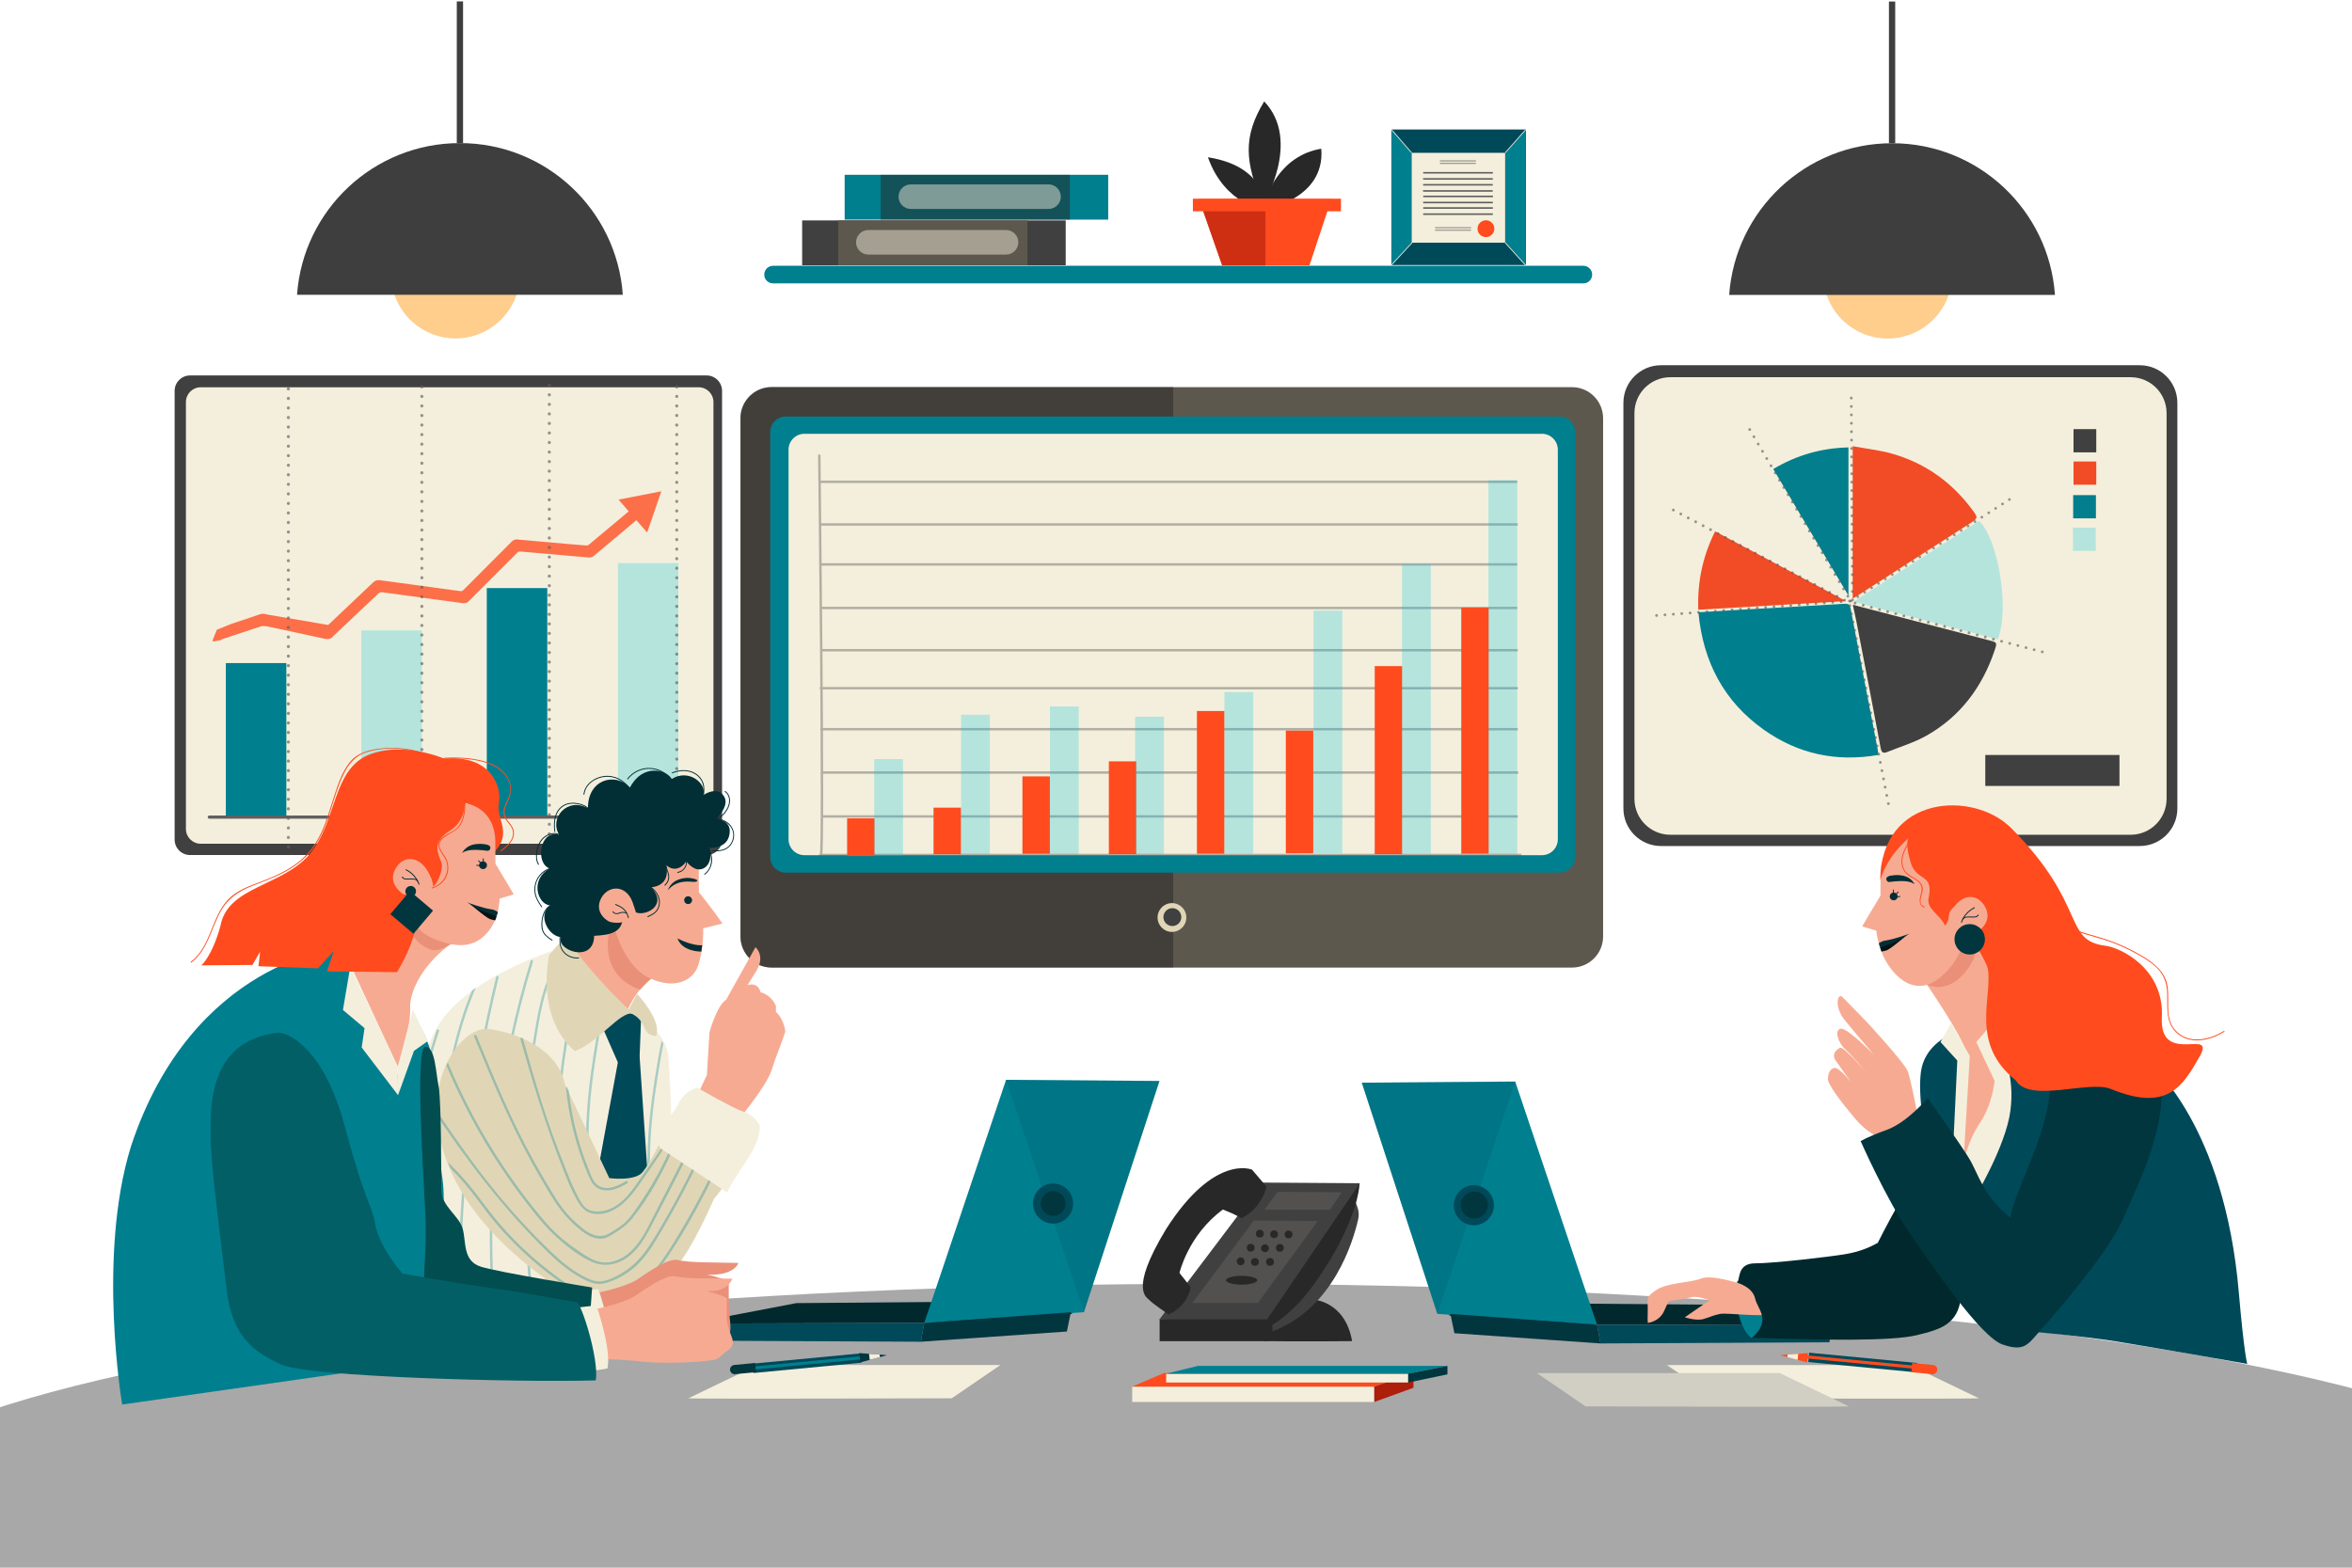 <?xml version="1.0" encoding="utf-8"?>
<!-- Generator: Adobe Illustrator 27.5.0, SVG Export Plug-In . SVG Version: 6.00 Build 0)  -->
<svg version="1.1" xmlns="http://www.w3.org/2000/svg" xmlns:xlink="http://www.w3.org/1999/xlink" x="0px" y="0px"
	 viewBox="0 0 750 500" style="enable-background:new 0 0 750 500;" xml:space="preserve">
<g id="BACKGROUND">
</g>
<g id="OBJECTS">
	<g>
		<g>
			<g>
				<g>
					<path style="fill:#5D584E;" d="M501.264,308.599H246.07c-5.484,0-9.93-4.446-9.93-9.93v-165.26c0-5.484,4.446-9.93,9.93-9.93
						h255.195c5.484,0,9.93,4.446,9.93,9.93v165.26C511.194,304.153,506.749,308.599,501.264,308.599z"/>
					<path style="opacity:0.51;fill:#282828;" d="M374.126,123.436H246.026c-5.484,0-9.93,4.446-9.93,9.93v165.26
						c0,5.484,4.446,9.93,9.93,9.93h128.101V123.436z"/>
				</g>
				<g>
					<path style="fill:#007F8F;" d="M497.286,278.328H250.574c-2.753,0-4.985-2.232-4.985-4.985V137.829
						c0-2.753,2.232-4.985,4.985-4.985h246.712c2.753,0,4.985,2.232,4.985,4.985v135.515
						C502.271,276.097,500.039,278.328,497.286,278.328z"/>
					<path style="fill:#F4EFDC;" d="M491.682,272.755h-235.16c-2.804,0-5.076-2.273-5.076-5.076V143.428
						c0-2.804,2.273-5.076,5.076-5.076h235.16c2.804,0,5.076,2.273,5.076,5.076v124.251
						C496.758,270.483,494.485,272.755,491.682,272.755z"/>
				</g>
				<circle style="fill:#E0D6B6;" cx="373.711" cy="292.632" r="4.593"/>
				<g>
					<g style="opacity:0.45;">
						
							<line style="fill:none;stroke:#606060;stroke-width:0.77;stroke-miterlimit:10;" x1="261.248" y1="153.662" x2="483.811" y2="153.662"/>
						
							<line style="fill:none;stroke:#606060;stroke-width:0.77;stroke-miterlimit:10;" x1="261.336" y1="167.266" x2="483.986" y2="167.266"/>
						
							<line style="fill:none;stroke:#606060;stroke-width:0.769;stroke-miterlimit:10;" x1="261.423" y1="180.017" x2="483.811" y2="180.017"/>
						
							<line style="fill:none;stroke:#606060;stroke-width:0.769;stroke-miterlimit:10;" x1="261.642" y1="193.905" x2="483.811" y2="193.905"/>
						
							<line style="fill:none;stroke:#606060;stroke-width:0.768;stroke-miterlimit:10;" x1="262.167" y1="207.378" x2="483.986" y2="207.378"/>
						
							<line style="fill:none;stroke:#606060;stroke-width:0.77;stroke-miterlimit:10;" x1="261.423" y1="219.495" x2="483.986" y2="219.495"/>
						
							<line style="fill:none;stroke:#606060;stroke-width:0.769;stroke-miterlimit:10;" x1="261.598" y1="232.574" x2="483.986" y2="232.574"/>
						
							<line style="fill:none;stroke:#606060;stroke-width:0.769;stroke-miterlimit:10;" x1="261.817" y1="246.396" x2="484.161" y2="246.396"/>
						
							<line style="fill:none;stroke:#606060;stroke-width:0.768;stroke-miterlimit:10;" x1="262.342" y1="260.394" x2="483.986" y2="260.394"/>
						<path style="fill:none;stroke:#606060;stroke-width:0.771;stroke-miterlimit:10;" d="M261.248,145.001
							c0,0,1.509,126.701,0.525,127.685h223.35"/>
					</g>
					<g>
						<rect x="465.964" y="193.818" style="fill:#FF4B1E;" width="8.748" height="78.475"/>
						<rect x="438.362" y="212.452" style="fill:#FF4B1E;" width="8.749" height="59.971"/>
						<rect x="410.017" y="233.012" style="fill:#FF4B1E;" width="8.748" height="39.149"/>
						<rect x="381.672" y="226.767" style="fill:#FF4B1E;" width="8.748" height="45.525"/>
						<rect x="353.589" y="242.825" style="fill:#FF4B1E;" width="8.749" height="29.598"/>
						<rect x="326.031" y="247.621" style="fill:#FF4B1E;" width="8.749" height="24.695"/>
						<rect x="297.686" y="257.595" style="fill:#FF4B1E;" width="8.748" height="14.841"/>
						<rect x="474.625" y="153.137" style="opacity:0.26;fill:#00C6E2;" width="9.186" height="119.286"/>
						<rect x="447.067" y="179.907" style="opacity:0.26;fill:#00C6E2;" width="9.186" height="92.385"/>
						<rect x="418.853" y="194.736" style="opacity:0.26;fill:#00C6E2;" width="9.186" height="77.425"/>
						<rect x="390.442" y="220.719" style="opacity:0.26;fill:#00C6E2;" width="9.186" height="51.573"/>
						<rect x="361.966" y="228.593" style="opacity:0.26;fill:#00C6E2;" width="9.186" height="43.83"/>
						<rect x="334.802" y="225.312" style="opacity:0.26;fill:#00C6E2;" width="9.186" height="47.136"/>
						<rect x="306.456" y="227.937" style="opacity:0.26;fill:#00C6E2;" width="9.186" height="44.499"/>
						<g>
							<rect x="270.128" y="261.006" style="fill:#FF4B1E;" width="8.748" height="12.014"/>
							<rect x="278.767" y="242.11" style="opacity:0.26;fill:#00C6E2;" width="9.186" height="30.845"/>
						</g>
					</g>
				</g>
			</g>
			<path style="fill:#404040;" d="M376.696,292.501c0,1.576-1.278,2.854-2.854,2.854c-1.576,0-2.854-1.278-2.854-2.854
				c0-1.576,1.278-2.854,2.854-2.854C375.418,289.647,376.696,290.925,376.696,292.501z"/>
		</g>
		<g>
			<g>
				<path style="fill:#404040;" d="M225.324,272.703H60.608c-2.719,0-4.924-2.205-4.924-4.924v-143.11
					c0-2.719,2.204-4.924,4.924-4.924h164.716c2.719,0,4.924,2.205,4.924,4.924v143.11
					C230.248,270.498,228.044,272.703,225.324,272.703z"/>
				<path style="fill:#F4EFDC;" d="M222.789,269.102H64.001c-2.604,0-4.716-2.111-4.716-4.716V128.233
					c0-2.604,2.111-4.716,4.716-4.716h158.788c2.604,0,4.715,2.111,4.715,4.716v136.153
					C227.504,266.99,225.393,269.102,222.789,269.102z"/>
				<path style="opacity:0.77;fill:#FF4B1E;" d="M197.248,159.345c1.122,1.298,2.176,2.516,3.237,3.743
					c-0.12,0.104-0.18,0.156-0.24,0.206c-4.179,3.502-8.356,7.007-12.546,10.497c-0.172,0.143-0.469,0.214-0.699,0.197
					c-2.198-0.166-4.394-0.35-6.589-0.544c-5.148-0.455-10.297-0.915-15.444-1.381c-0.69-0.063-1.257,0.142-1.742,0.628
					c-5.167,5.178-10.339,10.35-15.496,15.537c-0.276,0.277-0.536,0.352-0.895,0.302c-1.826-0.251-3.655-0.488-5.482-0.735
					c-6.731-0.91-13.463-1.813-20.192-2.744c-0.872-0.121-1.536,0.094-2.175,0.702c-4.764,4.535-9.551,9.047-14.323,13.574
					l-18.981-3.241c-0.346-0.062-0.692-0.124-1.026-0.224c-0.31-0.093-0.608-0.121-0.904-0.105l-0.129-0.022l-0.018,0.036
					c-0.276,0.029-0.551,0.091-0.83,0.187c-2.792,0.953-5.59,1.887-8.386,2.826c-0.263,0.088-0.527,0.176-0.793,0.265
					c-1.486,0.595-2.964,1.21-4.451,1.806l-1.424,3.541l0.491,0.197c0.84-0.189,1.683-0.367,2.528-0.531l-0.186-0.075
					c0.457-0.164,0.765-0.281,1.078-0.386c3.902-1.299,7.803-2.603,11.712-3.879c0.085-0.028,0.182-0.033,0.273-0.051
					c0.459,0.049,0.944,0.079,1.451,0.087c6.147,1.302,12.292,2.611,18.428,3.965c1.167,0.257,2.094,0.098,2.82-0.883
					c0.023-0.032,0.059-0.055,0.088-0.082c4.757-4.483,9.519-8.961,14.259-13.461c0.395-0.375,0.751-0.458,1.267-0.388
					c8.541,1.163,17.086,2.302,25.628,3.462c0.785,0.107,1.391-0.102,1.951-0.663c5.164-5.185,10.339-10.359,15.526-15.52
					c0.189-0.188,0.555-0.311,0.824-0.288c7.268,0.619,14.535,1.26,21.801,1.904c0.68,0.06,1.246-0.127,1.77-0.568
					c3.665-3.087,7.34-6.163,11.012-9.241c0.826-0.692,1.657-1.378,2.5-2.078c1.139,1.306,2.24,2.569,3.42,3.923
					c1.521-4.415,3.01-8.736,4.529-13.142C206.294,157.59,201.803,158.461,197.248,159.345z"/>
				<rect x="155.227" y="187.564" style="fill:#007F8F;" width="19.291" height="72.792"/>
				<rect x="115.23" y="201.068" style="opacity:0.26;fill:#00C6E2;" width="19.291" height="60.446"/>
				<rect x="72.017" y="211.485" style="fill:#007F8F;" width="19.291" height="49.514"/>
				<rect x="197.024" y="179.59" style="opacity:0.26;fill:#00C6E2;" width="19.291" height="81.409"/>
				<g style="opacity:0.65;">
					<g>
						
							<line style="fill:none;stroke:#606060;stroke-width:1.007;stroke-linecap:round;stroke-miterlimit:10;" x1="91.952" y1="124.032" x2="91.952" y2="124.032"/>
						
							<line style="fill:none;stroke:#606060;stroke-width:1.007;stroke-linecap:round;stroke-miterlimit:10;stroke-dasharray:0,3.044;" x1="91.952" y1="127.075" x2="91.952" y2="268.608"/>
						
							<line style="fill:none;stroke:#606060;stroke-width:1.007;stroke-linecap:round;stroke-miterlimit:10;" x1="91.952" y1="270.13" x2="91.952" y2="270.13"/>
					</g>
				</g>
				<g style="opacity:0.65;">
					<g>
						
							<line style="fill:none;stroke:#606060;stroke-width:1.007;stroke-linecap:round;stroke-miterlimit:10;" x1="134.521" y1="123.389" x2="134.521" y2="123.389"/>
						
							<line style="fill:none;stroke:#606060;stroke-width:1.007;stroke-linecap:round;stroke-miterlimit:10;stroke-dasharray:0,3.044;" x1="134.521" y1="126.432" x2="134.521" y2="267.965"/>
						
							<line style="fill:none;stroke:#606060;stroke-width:1.007;stroke-linecap:round;stroke-miterlimit:10;" x1="134.521" y1="269.487" x2="134.521" y2="269.487"/>
					</g>
				</g>
				<g style="opacity:0.65;">
					<g>
						
							<line style="fill:none;stroke:#606060;stroke-width:1.007;stroke-linecap:round;stroke-miterlimit:10;" x1="175.161" y1="122.874" x2="175.161" y2="122.874"/>
						
							<line style="fill:none;stroke:#606060;stroke-width:1.007;stroke-linecap:round;stroke-miterlimit:10;stroke-dasharray:0,3.044;" x1="175.161" y1="125.918" x2="175.161" y2="267.451"/>
						
							<line style="fill:none;stroke:#606060;stroke-width:1.007;stroke-linecap:round;stroke-miterlimit:10;" x1="175.161" y1="268.973" x2="175.161" y2="268.973"/>
					</g>
				</g>
				<g style="opacity:0.65;">
					<g>
						
							<line style="fill:none;stroke:#606060;stroke-width:1.007;stroke-linecap:round;stroke-miterlimit:10;" x1="215.801" y1="123.389" x2="215.801" y2="123.389"/>
						
							<line style="fill:none;stroke:#606060;stroke-width:1.007;stroke-linecap:round;stroke-miterlimit:10;stroke-dasharray:0,3.044;" x1="215.801" y1="126.432" x2="215.801" y2="267.965"/>
						
							<line style="fill:none;stroke:#606060;stroke-width:1.007;stroke-linecap:round;stroke-miterlimit:10;" x1="215.801" y1="269.487" x2="215.801" y2="269.487"/>
					</g>
				</g>
				
					<line style="fill:none;stroke:#606060;stroke-width:1.007;stroke-linecap:round;stroke-miterlimit:10;" x1="66.744" y1="260.613" x2="219.273" y2="260.613"/>
			</g>
			<g>
				<path style="fill:#404040;" d="M682.326,269.83H529.658c-6.622,0-11.99-5.368-11.99-11.99V128.479
					c0-6.622,5.368-11.99,11.99-11.99h152.668c6.622,0,11.99,5.368,11.99,11.99V257.84
					C694.316,264.462,688.948,269.83,682.326,269.83z"/>
				<path style="fill:#F4EFDC;" d="M679.409,266.238h-146.76c-6.331,0-11.464-5.133-11.464-11.464V131.77
					c0-6.331,5.133-11.464,11.464-11.464h146.76c6.331,0,11.464,5.133,11.464,11.464v123.004
					C690.872,261.105,685.74,266.238,679.409,266.238z"/>
				<g>
					<rect x="661.199" y="136.864" style="fill:#404040;" width="7.253" height="7.409"/>
					<rect x="661.199" y="147.191" style="fill:#F14C26;" width="7.253" height="7.409"/>
					<rect x="661.089" y="157.911" style="fill:#037E8D;" width="7.253" height="7.409"/>
					<rect x="661.034" y="168.295" style="opacity:0.26;fill:#00C6E2;" width="7.253" height="7.409"/>
				</g>
				<g>
					<path style="fill:#007F8F;" d="M590.16,194.271c-0.265-1.405-0.695-1.78-2.104-1.692c-10.892,0.679-21.789,1.256-32.684,1.876
						c-4.467,0.254-8.932,0.533-13.791,0.824c1.487,15.858,8.181,28.465,20.845,37.451c10.987,7.797,23.208,10.361,36.551,8.051
						c-0.107-0.821-0.149-1.37-0.253-1.907C595.861,224.008,592.969,209.148,590.16,194.271z"/>
					<path style="fill:#404040;" d="M634.379,204.257c-6.104-1.592-12.208-3.186-18.313-4.778
						c-8.268-2.157-16.535-4.313-25.243-6.585c0.471,2.208,0.884,4.001,1.233,5.806c2.569,13.275,5.161,26.546,7.636,39.84
						c0.283,1.521,0.865,1.798,2.033,1.329c4.272-1.716,8.759-3.057,12.736-5.324c10.622-6.054,17.6-15.353,21.561-27.046
						C636.897,204.917,636.845,204.9,634.379,204.257z"/>
					<path style="fill:#F14C26;" d="M629.202,166.27c1.394-0.891,1.234-1.563,0.396-2.744c-6.656-9.372-15.397-15.755-26.302-18.84
						c-3.976-1.125-8.138-1.568-12.521-2.379c0,16.634,0,32.533,0,48.512c0.241-0.085,0.417-0.112,0.555-0.2
						C603.95,182.498,616.556,174.351,629.202,166.27z"/>
					<path style="opacity:0.26;fill:#00C6E2;" d="M631.089,166.107c-13.235,8.525-26.483,17.058-40.062,25.805
						c15.645,4.078,30.837,8.038,45.994,11.989C640.883,194.514,637.328,172.202,631.089,166.107z"/>
					<path style="fill:#037E8D;" d="M589.437,142.698c-8.649,0.208-16.503,2.44-23.986,6.896
						c7.965,13.411,15.835,26.663,23.986,40.388C589.437,173.875,589.437,158.348,589.437,142.698z"/>
					<path style="fill:#F14C26;" d="M588.111,191.424c-13.711-7.305-27.421-14.61-41.204-21.954
						c-3.957,7.981-5.693,16.138-5.358,25.003c15.667-0.918,31.094-1.821,46.522-2.725
						C588.084,191.641,588.097,191.533,588.111,191.424z"/>
					
						<line style="opacity:0.65;fill:none;stroke:#606060;stroke-width:0.87;stroke-linecap:round;stroke-miterlimit:10;stroke-dasharray:0,2.61;" x1="590.203" y1="191.7" x2="642.076" y2="158.473"/>
					
						<line style="opacity:0.65;fill:none;stroke:#606060;stroke-width:0.894;stroke-linecap:round;stroke-miterlimit:10;stroke-dasharray:0,2.682;" x1="589.763" y1="191.7" x2="526.68" y2="196.415"/>
					
						<line style="opacity:0.65;fill:none;stroke:#606060;stroke-width:0.894;stroke-linecap:round;stroke-miterlimit:10;stroke-dasharray:0,2.682;" x1="589.862" y1="193.132" x2="602.193" y2="256.499"/>
					
						<line style="opacity:0.65;fill:none;stroke:#606060;stroke-width:0.894;stroke-linecap:round;stroke-miterlimit:10;stroke-dasharray:0,2.682;" x1="591.538" y1="192.365" x2="652.83" y2="208.323"/>
					
						<line style="opacity:0.65;fill:none;stroke:#606060;stroke-width:0.894;stroke-linecap:round;stroke-miterlimit:10;stroke-dasharray:0,2.682;" x1="590.334" y1="126.956" x2="590.731" y2="191.561"/>
					
						<line style="opacity:0.65;fill:none;stroke:#606060;stroke-width:0.894;stroke-linecap:round;stroke-miterlimit:10;stroke-dasharray:0,2.682;" x1="557.936" y1="136.998" x2="590.524" y2="192.37"/>
					
						<line style="opacity:0.65;fill:none;stroke:#606060;stroke-width:0.894;stroke-linecap:round;stroke-miterlimit:10;stroke-dasharray:0,2.682;" x1="533.595" y1="162.673" x2="589.809" y2="192.29"/>
				</g>
				<rect x="633.064" y="240.793" style="fill:#404040;" width="42.788" height="9.878"/>
			</g>
		</g>
	</g>
	<g>
		<g>
			<g>
				<path style="fill:#007F8F;" d="M504.894,90.386H246.511c-1.551,0-2.808-1.257-2.808-2.808v0c0-1.551,1.257-2.809,2.808-2.809
					h258.383c1.551,0,2.809,1.257,2.809,2.809v0C507.702,89.128,506.445,90.386,504.894,90.386z"/>
			</g>
			<g>
				<g>
					<g>
						<rect x="255.787" y="70.301" style="fill:#404040;" width="84.044" height="14.298"/>
						<rect x="267.276" y="70.301" style="fill:#5D584E;" width="60.341" height="14.298"/>
						<path style="opacity:0.47;fill:#F4EFDC;" d="M320.809,81.194h-43.915c-2.162,0-3.915-1.753-3.915-3.915l0,0
							c0-2.162,1.753-3.915,3.915-3.915h43.915c2.162,0,3.915,1.753,3.915,3.915l0,0C324.723,79.441,322.971,81.194,320.809,81.194z
							"/>
					</g>
					<g>
						<rect x="269.34" y="55.747" style="fill:#007F8F;" width="84.044" height="14.298"/>
						<rect x="280.829" y="55.747" style="opacity:0.51;fill:#282828;" width="60.341" height="14.298"/>
						<path style="opacity:0.47;fill:#F4EFDC;" d="M334.361,66.641h-43.915c-2.162,0-3.915-1.753-3.915-3.915l0,0
							c0-2.162,1.753-3.915,3.915-3.915h43.915c2.162,0,3.915,1.753,3.915,3.915l0,0C338.276,64.888,336.523,66.641,334.361,66.641z
							"/>
					</g>
				</g>
				<g>
					<g>
						<path style="fill:#282828;" d="M403.444,67.064c0,0,1.296-13.862-18.267-16.907C390.618,65.509,403.444,67.064,403.444,67.064
							z"/>
						<path style="fill:#282828;" d="M402.861,66.87c0,0,19.822-3.109,18.462-19.433C408.108,49.574,403.25,62.594,402.861,66.87z"
							/>
						<path style="fill:#282828;" d="M402.731,65.38c0,0,12.437-20.405,0.389-33.037C396.318,43.614,396.901,51.582,402.731,65.38z"
							/>
					</g>
					<g>
						<polygon style="fill:#FF4B1E;" points="417.565,84.619 389.717,84.619 382.326,63.501 424.561,63.501 						"/>
						<g>
							<g>
								<defs>
									<polygon id="SVGID_1_" points="417.565,84.684 389.717,84.684 382.326,63.566 424.561,63.566 									"/>
								</defs>
								<clipPath id="SVGID_00000113326783760327399210000005461005867285868169_">
									<use xlink:href="#SVGID_1_"  style="overflow:visible;"/>
								</clipPath>
								
									<rect x="379.541" y="60.068" style="opacity:0.71;clip-path:url(#SVGID_00000113326783760327399210000005461005867285868169_);fill:#BA240F;" width="23.968" height="27.336"/>
							</g>
							<rect x="380.383" y="63.372" style="fill:#FF4B1E;" width="47.223" height="4.016"/>
						</g>
					</g>
				</g>
				<rect x="443.681" y="41.298" style="fill:#004959;" width="42.894" height="43.234"/>
				<polygon style="fill:#007F8F;" points="443.681,41.298 450.149,48.787 450.149,77.383 443.681,84.532 				"/>
				<polygon style="fill:#007F8F;" points="486.489,41.383 479.957,48.872 479.957,77.468 486.489,84.617 				"/>
				<rect x="450.149" y="48.745" style="fill:#F4EFDC;" width="29.808" height="28.66"/>
				<g>
					
						<line style="fill:none;stroke:#606060;stroke-width:0.234;stroke-miterlimit:10;" x1="457.617" y1="72.617" x2="469.106" y2="72.617"/>
					
						<line style="fill:none;stroke:#606060;stroke-width:0.234;stroke-miterlimit:10;" x1="457.606" y1="73.447" x2="469.095" y2="73.447"/>
				</g>
				<path style="fill:#FF4B1E;" d="M476.511,72.936c0,1.481-1.2,2.681-2.681,2.681c-1.481,0-2.681-1.2-2.681-2.681
					c0-1.481,1.2-2.681,2.681-2.681C475.31,70.255,476.511,71.456,476.511,72.936z"/>
				<g>
					<g>
						
							<line style="fill:none;stroke:#606060;stroke-width:0.5;stroke-miterlimit:10;" x1="453.83" y1="55.106" x2="476.042" y2="55.106"/>
						
							<line style="fill:none;stroke:#606060;stroke-width:0.5;stroke-miterlimit:10;" x1="453.809" y1="57.064" x2="476.021" y2="57.064"/>
					</g>
					<g>
						
							<line style="fill:none;stroke:#606060;stroke-width:0.5;stroke-miterlimit:10;" x1="453.798" y1="58.936" x2="476.011" y2="58.936"/>
						
							<line style="fill:none;stroke:#606060;stroke-width:0.5;stroke-miterlimit:10;" x1="453.777" y1="60.894" x2="475.989" y2="60.894"/>
					</g>
					<g>
						
							<line style="fill:none;stroke:#606060;stroke-width:0.5;stroke-miterlimit:10;" x1="453.84" y1="62.638" x2="476.053" y2="62.638"/>
						
							<line style="fill:none;stroke:#606060;stroke-width:0.5;stroke-miterlimit:10;" x1="453.819" y1="64.596" x2="476.032" y2="64.596"/>
					</g>
					<g>
						
							<line style="fill:none;stroke:#606060;stroke-width:0.5;stroke-miterlimit:10;" x1="453.83" y1="66.34" x2="476.042" y2="66.34"/>
						
							<line style="fill:none;stroke:#606060;stroke-width:0.5;stroke-miterlimit:10;" x1="453.809" y1="68.298" x2="476.021" y2="68.298"/>
					</g>
				</g>
				<g>
					
						<line style="fill:none;stroke:#606060;stroke-width:0.234;stroke-miterlimit:10;" x1="459.155" y1="51.308" x2="470.644" y2="51.308"/>
					
						<line style="fill:none;stroke:#606060;stroke-width:0.234;stroke-miterlimit:10;" x1="459.144" y1="52.138" x2="470.633" y2="52.138"/>
				</g>
				
					<line style="fill:none;stroke:#F4EFDC;stroke-width:0.25;stroke-miterlimit:10;" x1="479.957" y1="48.745" x2="486.489" y2="41.383"/>
				
					<line style="fill:none;stroke:#F4EFDC;stroke-width:0.25;stroke-miterlimit:10;" x1="479.957" y1="77.404" x2="486.489" y2="84.617"/>
				
					<line style="fill:none;stroke:#F4EFDC;stroke-width:0.25;stroke-miterlimit:10;" x1="450.149" y1="48.745" x2="443.681" y2="41.298"/>
				
					<line style="fill:none;stroke:#F4EFDC;stroke-width:0.25;stroke-miterlimit:10;" x1="450.404" y1="77.277" x2="443.681" y2="84.532"/>
			</g>
		</g>
		<g>
			<circle style="opacity:0.51;fill:#FF9E1F;" cx="145.255" cy="87.383" r="20.553"/>
			<g>
				<path style="fill:#3E3E3E;" d="M198.599,94.021c-1.901-27.036-24.42-48.383-51.94-48.383S96.621,66.985,94.72,94.021H198.599z"
					/>
				<line style="fill:none;stroke:#3E3E3E;stroke-width:2;stroke-miterlimit:10;" x1="146.66" y1="45.638" x2="146.66" y2="0.447"/>
			</g>
		</g>
		<g>
			<circle style="opacity:0.51;fill:#FF9E1F;" cx="601.936" cy="87.425" r="20.553"/>
			<g>
				<path style="fill:#3E3E3E;" d="M655.28,94.064c-1.901-27.036-24.42-48.383-51.94-48.383s-50.039,21.347-51.94,48.383H655.28z"/>
				<line style="fill:none;stroke:#3E3E3E;stroke-width:2;stroke-miterlimit:10;" x1="603.34" y1="45.681" x2="603.34" y2="0.489"/>
			</g>
		</g>
	</g>
	<g>
		<g>
			<defs>
				<rect id="SVGID_00000074429248999911159410000005822546384887842196_" y="323.064" width="750" height="176.936"/>
			</defs>
			<clipPath id="SVGID_00000043440329703701290550000009937430749296365997_">
				<use xlink:href="#SVGID_00000074429248999911159410000005822546384887842196_"  style="overflow:visible;"/>
			</clipPath>
			
				<ellipse style="opacity:0.45;clip-path:url(#SVGID_00000043440329703701290550000009937430749296365997_);fill:#3E3E3E;" cx="385.489" cy="482.617" rx="434.681" ry="73.149"/>
		</g>
		<g>
			<g>
				<g>
					<g>
						<polygon style="fill:#01292D;" points="342.011,414.89 253.95,415.615 219.885,422.138 294.719,421.957 341.83,419.058 						
							"/>
						<g>
							<polygon style="fill:#007F8F;" points="369.734,344.768 345.635,418.514 294.719,421.957 320.811,344.405 							"/>
							<polygon style="fill:#004959;" points="294.719,421.957 293.632,427.936 220.61,427.574 219.885,422.138 							"/>
							<polygon style="fill:#01363F;" points="341.468,418.514 340.199,424.675 293.632,427.936 294.719,421.957 							"/>
							<polygon style="opacity:0.18;fill:#004959;" points="320.811,344.405 345.635,418.514 369.734,344.768 							"/>
							<g>
								<path style="fill:#004959;" d="M329.418,383.861c0,3.527,2.86,6.387,6.387,6.387s6.387-2.86,6.387-6.387
									s-2.86-6.387-6.387-6.387S329.418,380.333,329.418,383.861z"/>
								<circle style="fill:#01363F;" cx="335.839" cy="383.849" r="3.952"/>
							</g>
						</g>
					</g>
					<g>
						<g>
							<polygon style="fill:#01292D;" points="461.963,415.434 550.024,416.159 584.088,422.682 509.255,422.5 462.144,419.601 
															"/>
							<g>
								<polygon style="fill:#007F8F;" points="434.24,345.311 458.339,419.058 509.255,422.5 483.163,344.949 								"/>
								<polygon style="fill:#004959;" points="509.255,422.5 510.342,428.48 583.364,428.117 584.088,422.682 								"/>
								<polygon style="fill:#01363F;" points="462.506,419.058 463.775,425.218 510.342,428.48 509.255,422.5 								"/>
								<path style="fill:#004959;" d="M476.368,384.404c0,3.527-2.86,6.387-6.387,6.387c-3.528,0-6.387-2.86-6.387-6.387
									c0-3.528,2.859-6.387,6.387-6.387C473.508,378.017,476.368,380.877,476.368,384.404z"/>
								<polygon style="opacity:0.18;fill:#004959;" points="483.163,344.949 458.339,419.058 434.24,345.311 								"/>
							</g>
						</g>
						<path style="fill:#01363F;" d="M474.465,384.336c0,2.389-1.937,4.326-4.326,4.326c-2.389,0-4.326-1.937-4.326-4.326
							c0-2.389,1.937-4.326,4.326-4.326C472.528,380.01,474.465,381.947,474.465,384.336z"/>
					</g>
					<g>
						<path style="fill:#282828;" d="M418.321,414.441c0,0,10.518,0.155,12.839,13.303c-15.314,0.155-28.152,0-28.152,0
							S402.852,417.38,418.321,414.441z"/>
						<polygon style="fill:#282828;" points="369.779,420.678 369.779,427.755 404.411,427.755 404.411,419.808 						"/>
						<path style="fill:#404040;" d="M431.543,381.444l1.286,3.48c0.467,1.264,0.565,2.633,0.268,3.947
							c-1.543,6.827-7.874,28.441-27.309,35.729c-0.232-3.248,0.348-4.177,0.348-4.177S428.294,402.442,431.543,381.444z"/>
						<path style="fill:#282828;" d="M433.605,377.383l-2.928,0.847l-28.691,45.267c0,0,2.265,1.631,10.872-6.614
							c4.752-4.552,10.613-13.458,13.797-19.473c6.961-13.148,6.859-19.937,6.859-19.937"/>
						<polygon style="fill:#404040;" points="402.671,377.173 433.605,377.383 404.063,420.794 369.723,420.794 						"/>
						<path style="fill:#282828;" d="M403.793,378.394l-4.539-5.334c0,0-11.978-5.234-27.413,18.942
							c-12.133,20.002-5.874,21.858-5.294,22.661c0.58,0.803,6.045,4.547,6.045,4.547s2.578-0.786,4.843-3.685
							c1.254-1.606,2.201-3.807,2.174-5.096l-3.5-4.433c0,0,2.762-12.099,13.848-20.228c4.103,1.595,5.904,2.768,5.904,2.768
							s3.07-1.387,5.129-4.177C403.799,380.554,403.793,378.394,403.793,378.394z"/>
						<polygon style="opacity:0.1;fill:#F4EFDC;" points="424.076,385.831 427.853,380.282 407.474,380.114 403.156,385.831 						
							"/>
						<polygon style="opacity:0.1;fill:#F4EFDC;" points="401.126,415.57 420.201,389.437 399.823,389.269 380.206,415.57 						"/>
						<g>
							<g>
								<circle style="fill:#282828;" cx="401.722" cy="393.467" r="1.247"/>
								<path style="fill:#282828;" d="M407.522,393.654c0,0.689-0.559,1.248-1.247,1.248c-0.689,0-1.247-0.559-1.247-1.248
									c0-0.689,0.558-1.247,1.247-1.247C406.964,392.407,407.522,392.966,407.522,393.654z"/>
								<circle style="fill:#282828;" cx="410.89" cy="393.717" r="1.247"/>
							</g>
							<g>
								<circle style="fill:#282828;" cx="398.823" cy="397.94" r="1.247"/>
								<path style="fill:#282828;" d="M404.624,398.127c0,0.689-0.559,1.247-1.247,1.247c-0.689,0-1.247-0.559-1.247-1.247
									s0.558-1.247,1.247-1.247C404.065,396.88,404.624,397.438,404.624,398.127z"/>
								<circle style="fill:#282828;" cx="408.116" cy="398.003" r="1.247"/>
							</g>
							<g>
								<path style="fill:#282828;" d="M396.868,402.291c0,0.689-0.558,1.247-1.247,1.247c-0.689,0-1.247-0.559-1.247-1.247
									c0-0.689,0.559-1.247,1.247-1.247C396.31,401.044,396.868,401.602,396.868,402.291z"/>
								<circle style="fill:#282828;" cx="400.174" cy="402.478" r="1.247"/>
								<circle style="fill:#282828;" cx="404.977" cy="402.478" r="1.247"/>
							</g>
						</g>
						<path style="fill:#282828;" d="M400.9,408.322c0,0.776-2.231,1.404-4.983,1.404c-2.752,0-4.983-0.629-4.983-1.404
							c0-0.776,2.231-1.404,4.983-1.404C398.669,406.918,400.9,407.546,400.9,408.322z"/>
					</g>
				</g>
				<g>
					<g>
						<path style="fill:#F4EFDC;" d="M219.523,445.965c1.087,0.272,83.984,0,83.984,0l15.492-10.6h-77.461L219.523,445.965z"/>
						<g>
							
								<rect x="239.73" y="433.177" transform="matrix(0.996 -0.095 0.095 0.996 -39.97 26.265)" style="fill:#004959;" width="34.563" height="2.99"/>
							
								<rect x="240.182" y="434.059" transform="matrix(0.996 -0.095 0.095 0.996 -39.956 26.307)" style="fill:#007F8F;" width="34.563" height="0.976"/>
							<polygon style="fill:#01363F;" points="274.029,431.553 274.312,434.53 282.852,432.217 277.11,431.785 							"/>
							<path style="fill:#01363F;" d="M240.794,434.712l-6.652,0.632c-0.822,0.078-1.426,0.798-1.349,1.607
								c0.077,0.809,0.806,1.402,1.627,1.324l6.652-0.632L240.794,434.712z"/>
							<polygon style="fill:#F4EFDC;" points="277.33,433.718 277.11,431.785 280.49,432.036 280.592,432.851 							"/>
						</g>
					</g>
					<g>
						<path style="fill:#F4EFDC;" d="M631.018,445.971c-1.087,0.272-83.984,0-83.984,0l-15.492-10.6h77.461L631.018,445.971z"/>
						<g>
							
								<rect x="592.035" y="417.396" transform="matrix(0.095 -0.996 0.996 0.095 104.649 984.422)" style="fill:#004959;" width="2.99" height="34.563"/>
							
								<rect x="592.589" y="417.271" transform="matrix(0.095 -0.996 0.996 0.095 104.365 983.858)" style="fill:#FF4B1E;" width="0.976" height="34.563"/>
							<polygon style="fill:#FF4B1E;" points="576.512,431.559 576.229,434.535 567.69,432.222 573.431,431.791 							"/>
							<path style="fill:#FF4B1E;" d="M609.748,434.718l6.651,0.632c0.822,0.078,1.426,0.798,1.349,1.607
								c-0.077,0.809-0.806,1.402-1.627,1.324l-6.652-0.632L609.748,434.718z"/>
							<polygon style="fill:#F4EFDC;" points="573.211,433.723 573.431,431.791 570.052,432.041 569.949,432.857 							"/>
						</g>
						<path style="fill:#D1CEC3;" d="M589.57,448.547c-1.087,0.272-83.984,0-83.984,0l-15.492-10.6h77.461L589.57,448.547z"/>
					</g>
					<g>
						<g>
							<rect x="361.037" y="442.251" style="fill:#F4EFDC;" width="77.189" height="4.892"/>
							<path style="fill:#FF4B1E;" d="M438.226,442.251c0.362-0.181,12.502-4.349,12.502-4.349h-79.545l-10.147,4.349H438.226z"/>
							<polygon style="fill:#AD1E0B;" points="450.728,437.902 450.728,442.613 438.226,447.143 438.226,442.251 							"/>
						</g>
						<g>
							<rect x="371.863" y="438.131" style="fill:#F4EFDC;" width="77.189" height="2.806"/>
							<path style="fill:#007F8F;" d="M449.052,438.131c0.362-0.104,12.503-2.494,12.503-2.494H382.01l-10.147,2.494H449.052z"/>
							<polygon style="fill:#01363F;" points="461.555,435.637 461.555,438.339 449.052,440.937 449.052,438.131 							"/>
						</g>
					</g>
				</g>
			</g>
			<g>
				<g>
					<g>
						<g>
							<path style="fill:#F7AA92;" d="M208.561,311.337c0.813,0.058-5.979,2.446-10.056,14.949
								c-13.59-14.405-17.667-17.938-17.938-27.995c6.523-3.262,15.22-7.338,17.667-6.795
								C200.679,292.04,200.951,310.793,208.561,311.337z"/>
							<path style="fill:#EA9078;" d="M194.88,294.758c0,0-5.708,15.492,9.241,20.928c1.767-2.106,4.077-4.077,4.077-4.077
								L194.88,294.758z"/>
						</g>
						<g>
							<g>
								<path style="fill:#F4EFDC;" d="M179.932,302.005c0,0-30.441,8.697-40.407,25.367c-9.966,16.67-17.214,71.391-7.791,100.564
									c57.62,0.181,83.712,4.349,83.712,4.349s-0.906-88.967-2.537-96.758c-1.631-7.792-11.279-12.231-11.279-12.231
									L179.932,302.005z"/>
								<g>
									<defs>
										<path id="SVGID_00000117658588310693195590000004219722927040642218_" d="M179.524,302.051
											c0,0-30.441,8.697-40.407,25.367c-9.966,16.67-17.214,71.391-7.791,100.564c57.62,0.181,83.712,4.349,83.712,4.349
											s-0.906-88.967-2.537-96.758c-1.631-7.791-7.882-5.708-7.882-5.708L179.524,302.051z"/>
									</defs>
									<clipPath id="SVGID_00000091697898758740096140000010504666895212854187_">
										<use xlink:href="#SVGID_00000117658588310693195590000004219722927040642218_"  style="overflow:visible;"/>
									</clipPath>
									<g style="clip-path:url(#SVGID_00000091697898758740096140000010504666895212854187_);">
										<g style="opacity:0.31;">
											<g>
												<path style="fill:#007F8F;" d="M178.828,304.766c-4.953,6.624-6.654,14.773-8.052,22.753
													c-1.456,8.309-2.654,16.696-3.169,25.121c-0.546,8.949-0.36,17.993-0.272,26.954c0.09,9.086,0.385,18.173,1.091,27.234
													c0.803,10.312,2.156,20.575,4.145,30.727c0.099,0.504,0.868,0.29,0.77-0.212c-3.49-17.81-4.861-35.894-5.158-54.019
													c-0.147-8.976-0.223-17.989,0.05-26.963c0.259-8.484,1.374-16.943,2.749-25.311c1.475-8.972,2.951-18.411,8.535-25.881
													C179.825,304.757,179.132,304.359,178.828,304.766L178.828,304.766z"/>
											</g>
										</g>
										<g style="opacity:0.31;">
											<g>
												<path style="fill:#007F8F;" d="M139.224,328.625c-8.398,25.901-12.279,53.231-11.42,80.447
													c0.241,7.652,0.864,15.289,1.847,22.881c0.065,0.503,0.864,0.509,0.798,0c-3.49-26.935-2.3-54.433,3.527-80.963
													c1.642-7.478,3.656-14.87,6.018-22.153C140.152,328.348,139.382,328.138,139.224,328.625L139.224,328.625z"/>
											</g>
										</g>
										<g style="opacity:0.31;">
											<g>
												<path style="fill:#007F8F;" d="M138.24,432.242c-0.756-17.7-1.515-35.469,0.039-53.15
													c0.767-8.727,2.076-17.406,3.476-26.051c1.266-7.82,2.728-15.622,4.834-23.265c2.388-8.669,5.643-17.104,10.281-24.829
													c0.265-0.442-0.425-0.844-0.689-0.403c-8.226,13.704-11.997,29.419-14.654,45.027
													c-1.433,8.418-2.727,16.882-3.638,25.374c-0.955,8.889-1.309,17.826-1.312,26.762
													c-0.003,10.184,0.432,20.362,0.866,30.535C137.463,432.754,138.262,432.757,138.24,432.242L138.24,432.242z"/>
											</g>
										</g>
										<g style="opacity:0.31;">
											<g>
												<path style="fill:#007F8F;" d="M158.227,311.53c-4.089,16.632-7.161,33.508-9.166,50.518
													c-2.019,17.129-2.958,34.386-2.783,51.633c0.1,9.787,0.564,19.567,1.381,29.32c0.043,0.508,0.841,0.513,0.798,0
													c-1.433-17.108-1.766-34.303-0.997-51.454c0.771-17.197,2.636-34.343,5.568-51.305c1.654-9.567,3.65-19.072,5.968-28.5
													C159.119,311.243,158.35,311.03,158.227,311.53L158.227,311.53z"/>
											</g>
										</g>
										<g style="opacity:0.31;">
											<g>
												<path style="fill:#007F8F;" d="M169.181,306.465c-5,16.362-8.593,33.139-10.723,50.115
													c-2.17,17.296-2.692,34.704-1.974,52.112c0.414,10.043,1.157,20.069,1.898,30.092c0.038,0.509,0.836,0.513,0.798,0
													c-1.296-17.512-2.578-35.056-2.142-52.629c0.428-17.268,2.371-34.495,5.796-51.425
													c1.914-9.461,4.295-18.822,7.116-28.053C170.102,306.185,169.331,305.975,169.181,306.465L169.181,306.465z"/>
											</g>
										</g>
										<g style="opacity:0.31;">
											<g>
												<path style="fill:#007F8F;" d="M189.107,303.727c-4.953,6.624-6.654,14.773-8.052,22.753
													c-1.456,8.309-2.654,16.696-3.169,25.121c-0.546,8.949-0.36,17.992-0.272,26.954c0.09,9.086,0.385,18.173,1.09,27.234
													c0.803,10.312,2.156,20.575,4.145,30.727c0.099,0.504,0.868,0.29,0.77-0.212c-3.49-17.81-4.861-35.894-5.159-54.02
													c-0.147-8.976-0.223-17.989,0.05-26.963c0.258-8.484,1.374-16.943,2.749-25.31c1.475-8.972,2.951-18.411,8.535-25.881
													C190.104,303.718,189.411,303.32,189.107,303.727L189.107,303.727z"/>
											</g>
										</g>
										<g style="opacity:0.31;">
											<g>
												<path style="fill:#007F8F;" d="M198.348,307.532c-4.953,6.624-6.654,14.773-8.052,22.753
													c-1.456,8.309-2.654,16.696-3.169,25.121c-0.546,8.949-0.36,17.993-0.272,26.954c0.09,9.086,0.385,18.174,1.09,27.234
													c0.803,10.312,2.156,20.575,4.145,30.727c0.099,0.504,0.868,0.29,0.77-0.212c-3.49-17.81-4.861-35.894-5.158-54.02
													c-0.147-8.976-0.223-17.989,0.05-26.963c0.259-8.484,1.374-16.943,2.749-25.311c1.475-8.972,2.951-18.411,8.535-25.881
													C199.345,307.523,198.652,307.125,198.348,307.532L198.348,307.532z"/>
											</g>
										</g>
										<g style="opacity:0.31;">
											<g>
												<path style="fill:#007F8F;" d="M207.317,314.599c-4.953,6.624-6.654,14.773-8.052,22.753
													c-1.456,8.309-2.654,16.696-3.169,25.121c-0.546,8.949-0.36,17.993-0.272,26.954c0.09,9.086,0.385,18.173,1.091,27.234
													c0.803,10.312,2.156,20.575,4.145,30.727c0.099,0.504,0.868,0.29,0.77-0.212c-3.49-17.81-4.861-35.894-5.158-54.02
													c-0.147-8.976-0.223-17.989,0.05-26.963c0.259-8.484,1.374-16.943,2.749-25.31c1.475-8.972,2.951-18.411,8.536-25.881
													C208.314,314.59,207.621,314.192,207.317,314.599L207.317,314.599z"/>
											</g>
										</g>
										<g style="opacity:0.31;">
											<g>
												<path style="fill:#007F8F;" d="M217.917,314.871c-4.953,6.624-6.654,14.773-8.052,22.753
													c-1.456,8.309-2.654,16.696-3.169,25.121c-0.546,8.949-0.36,17.992-0.272,26.954c0.09,9.086,0.385,18.173,1.09,27.234
													c0.803,10.312,2.156,20.575,4.145,30.727c0.099,0.504,0.868,0.29,0.77-0.212c-3.49-17.81-4.861-35.894-5.158-54.02
													c-0.147-8.976-0.223-17.989,0.05-26.963c0.258-8.484,1.374-16.943,2.749-25.311c1.475-8.972,2.951-18.411,8.535-25.881
													C218.914,314.862,218.221,314.463,217.917,314.871L217.917,314.871z"/>
											</g>
										</g>
									</g>
								</g>
							</g>
							<g>
								<g>
									<path style="fill:#004959;" d="M192.21,327.885l4.803,10.94l6.938-1.601l0.534-13.875
										C204.484,323.349,197.012,321.215,192.21,327.885z"/>
									<polygon style="fill:#004959;" points="202.853,414.89 207.021,382.094 203.95,336.958 197.242,337.645 189.082,381.913 
										196.692,415.615 									"/>
								</g>
								<path style="fill:#E0D6B6;" d="M180.566,298.291l-5.436,6.251c0,0-4.62,19.569,8.154,30.713
									c7.882-2.99,14.405-12.774,18.482-11.959C193.34,315.414,182.74,303.455,180.566,298.291z"/>
								<path style="fill:#E0D6B6;" d="M203.125,316.977l-3.126,5.844c0,0,3.906,0.655,5.572,5.096
									c0.611,1.631,1.835,2.378,3.669,2.514C211.143,325.267,203.125,316.977,203.125,316.977z"/>
							</g>
							<g>
								<path style="fill:#F7AA92;" d="M247.427,322.752c0,0,0,0,0-1.903c-1.631-3.805-4.892-4.349-4.892-4.349
									s-0.544-2.99-3.533-2.446c-0.231,0.042-0.442,0.111-0.658,0.172c1.031-1.619,2.03-3.207,2.833-4.52
									c2.99-4.892-0.272-7.61-0.272-7.61l-9.334,16.715c-0.062,0.046-0.116,0.091-0.179,0.136
									c-2.99,2.174-5.164,10.328-5.164,10.328l-0.815,13.59l-2.446,5.164c-0.544,1.359,13.046,8.426,13.046,8.426
									s8.426-10.056,10.056-15.221c1.631-5.164,2.99-7.882,4.349-12.231C249.873,324.655,247.427,322.752,247.427,322.752z"/>
								<g>
									<g>
										<path style="fill:#E0D6B6;" d="M180.158,345.855l14.133,29.897c0,0,8.154,1.087,10.6-1.903
											c2.446-2.99,4.892-8.154,4.892-8.154l12.231-17.667c0,0,17.666,5.164,18.754,14.133
											c-6.795,13.046-13.046,20.113-13.046,20.113s-8.426,19.569-13.59,23.102c-5.164,3.533-9.785,11.415-16.308,11.687
											c-6.523,0.272-7.61,2.174-20.928-7.067c-13.318-9.241-31.256-24.461-36.42-46.205
											c-5.164-21.744,7.61-36.692,15.492-35.605C163.851,329.275,177.712,333.896,180.158,345.855z"/>
										<g>
											<defs>
												<path id="SVGID_00000122714720457659697680000017372189373466619282_" d="M180.385,345.809l14.133,29.897
													c0,0,8.154,1.087,10.6-1.902c2.446-2.99,4.892-8.154,4.892-8.154l12.231-17.667c0,0,17.667,5.164,18.754,14.133
													c-6.795,13.046-13.046,20.113-13.046,20.113s-8.426,19.569-13.59,23.102c-5.164,3.533-9.785,11.415-16.308,11.687
													c-6.523,0.272-7.61,2.174-20.928-7.067c-13.318-9.241-31.256-24.461-36.42-46.205
													c-5.164-21.743,7.61-36.692,15.492-35.605C164.077,329.23,177.939,333.851,180.385,345.809z"/>
											</defs>
											<clipPath id="SVGID_00000107557163568235475560000012150490026638333571_">
												<use xlink:href="#SVGID_00000122714720457659697680000017372189373466619282_"  style="overflow:visible;"/>
											</clipPath>
											<g style="opacity:0.31;clip-path:url(#SVGID_00000107557163568235475560000012150490026638333571_);">
												<g>
													<g>
														<path style="fill:#007F8F;" d="M140.783,369.874c3.439,3.116,6.614,6.515,9.487,10.16
															c2.648,3.361,5.07,6.872,7.847,10.135c5.377,6.318,11.465,12.021,18.105,16.993c3.333,2.496,6.807,4.805,10.402,6.908
															c1.582,0.926,3.251,2.054,5.126,2.223c1.954,0.176,3.95-0.535,5.725-1.279c6.923-2.904,11.919-8.939,15.978-15.039
															c5.765-8.664,10.713-17.95,15.2-27.329c0.221-0.461-0.467-0.867-0.689-0.403c-3.949,8.255-8.318,16.311-13.131,24.095
															c-3.885,6.284-8.389,12.73-14.887,16.547c-1.652,0.97-3.426,1.767-5.277,2.271c-1.194,0.325-2.43,0.508-3.649,0.206
															c-1.106-0.274-2.112-0.897-3.091-1.458c-3.434-1.965-6.76-4.118-9.962-6.441c-6.6-4.79-12.668-10.319-18.057-16.44
															c-3.075-3.493-5.744-7.261-8.59-10.933c-3.004-3.876-6.337-7.486-9.971-10.779
															C140.968,368.965,140.401,369.528,140.783,369.874L140.783,369.874z"/>
													</g>
												</g>
												<g>
													<g>
														<path style="fill:#007F8F;" d="M137.721,353.429c10.911,16.397,22.709,32.043,36.851,45.815
															c3.052,2.973,6.321,5.827,10.039,7.942c1.613,0.918,3.484,1.901,5.33,2.228c1.583,0.281,3.249-0.144,4.728-0.693
															c3.436-1.275,6.763-3.429,9.292-6.087c3.361-3.532,5.756-7.998,8.199-12.179c5.938-10.16,11.174-20.717,15.709-31.574
															c0.198-0.474-0.574-0.68-0.77-0.212c-3.909,9.359-8.351,18.493-13.313,27.339c-2.367,4.221-4.765,8.489-7.52,12.472
															c-2.458,3.553-5.516,6.327-9.335,8.346c-1.689,0.893-3.561,1.711-5.489,1.858c-1.9,0.145-3.791-0.802-5.436-1.648
															c-3.744-1.928-7.017-4.682-10.054-7.57c-6.359-6.047-12.35-12.575-17.903-19.364
															c-7.064-8.637-13.462-17.791-19.64-27.075C138.127,352.6,137.435,353,137.721,353.429L137.721,353.429z"/>
													</g>
												</g>
												<g>
													<g>
														<path style="fill:#007F8F;" d="M151.195,330.565c6.318,15.417,12.736,30.812,21.218,45.193
															c2.047,3.47,4.072,7.124,6.544,10.313c1.821,2.35,4.006,4.51,6.332,6.357c1.961,1.558,4.598,3.099,7.21,2.551
															c1.729-0.363,3.284-1.573,4.73-2.525c1.554-1.023,3.026-2.161,4.2-3.618c6.12-7.594,10.864-16.578,14.533-25.578
															c0.194-0.475-0.578-0.682-0.77-0.212c-3.196,7.841-7.267,15.315-12.144,22.239c-1.202,1.707-2.38,3.458-3.976,4.827
															c-1.465,1.257-3.174,2.325-4.844,3.288c-3.003,1.733-6.016,0.348-8.495-1.632c-2.283-1.823-4.459-3.964-6.234-6.29
															c-2.315-3.034-4.235-6.473-6.178-9.753c-3.917-6.61-7.444-13.439-10.679-20.407
															c-3.812-8.212-7.246-16.592-10.678-24.967C151.773,329.883,151,330.089,151.195,330.565L151.195,330.565z"/>
													</g>
												</g>
												<g>
													<g>
														<path style="fill:#007F8F;" d="M141.184,337.019c6.785,16.871,15.898,32.763,27.075,47.109
															c2.903,3.727,5.874,7.466,9.41,10.619c3.243,2.892,7.006,5.857,10.977,7.665c3.737,1.702,7.709,1.133,11.081-1.132
															c3.525-2.368,5.756-6.096,7.691-9.777c5.371-10.219,10.57-20.533,15.851-30.8c0.235-0.456-0.454-0.861-0.689-0.403
															c-4.485,8.718-8.971,17.436-13.456,26.154c-2.014,3.915-3.858,8.126-6.797,11.459c-2.88,3.266-7.305,5.68-11.73,4.39
															c-2.162-0.631-4.078-1.944-5.929-3.189c-1.937-1.303-3.821-2.689-5.599-4.203c-3.392-2.89-6.245-6.305-9.012-9.781
															c-5.501-6.91-10.518-14.207-15.02-21.806c-5.029-8.491-9.402-17.363-13.084-26.519
															C141.764,336.336,140.992,336.542,141.184,337.019L141.184,337.019z"/>
													</g>
												</g>
												<g>
													<g>
														<path style="fill:#007F8F;" d="M165.954,331.436c4,14.116,8.259,28.051,13.693,41.69
															c1.253,3.146,2.492,6.319,4.154,9.278c1.421,2.529,2.884,4.509,5.978,4.766c6.399,0.532,10.986-4.928,14.259-9.651
															c2.168-3.129,4.344-6.261,6.447-9.435c1.96-2.959,3.717-6.084,4.285-9.633c0.081-0.503-0.689-0.719-0.77-0.212
															c-0.98,6.119-5.454,11.286-8.854,16.254c-3.351,4.896-7.184,11.23-13.733,11.867
															c-1.667,0.162-3.523-0.075-4.797-1.255c-1.216-1.126-2.022-2.854-2.773-4.308c-1.538-2.979-2.728-6.125-3.965-9.237
															c-2.44-6.14-4.712-12.331-6.731-18.623c-2.307-7.188-4.365-14.452-6.423-21.714
															C166.583,330.731,165.813,330.94,165.954,331.436L165.954,331.436z"/>
													</g>
												</g>
												<g>
													<g>
														<path style="fill:#007F8F;" d="M180.489,347.074c0.813,8.104,2.639,16.085,5.503,23.712
															c0.671,1.787,1.36,3.593,2.19,5.313c0.642,1.332,1.512,2.467,2.899,3.069c3.071,1.332,6.273-0.17,8.917-1.754
															c0.44-0.264,0.039-0.954-0.403-0.689c-2.727,1.633-6.755,3.503-9.509,0.833c-1.199-1.162-1.786-3.114-2.397-4.614
															c-0.669-1.644-1.291-3.306-1.865-4.986c-2.31-6.762-3.825-13.776-4.537-20.885
															C181.236,346.568,180.438,346.562,180.489,347.074L180.489,347.074z"/>
													</g>
												</g>
											</g>
										</g>
									</g>
									<path style="fill:#F4EFDC;" d="M210.599,366.239l21.336,14.133c0,0,0.272-1.631,5.708-9.513
										c5.436-7.882,4.621-11.959,4.621-11.959s-1.631-3.261-5.164-4.349c-3.533-1.087-14.677-7.61-14.677-7.61
										s-3.805,0.544-5.98,4.892C214.268,356.183,207.745,362.162,210.599,366.239z"/>
								</g>
							</g>
						</g>
					</g>
					<g>
						<path style="fill:#F7AA92;" d="M222.825,277.63c0,0,0.023,4.581,0.034,6.871c5.409,6.861,7.502,10.045,7.502,10.045
							l-6.134,1.539c0,0,0.3,5.793-1.523,11.635c-1.823,5.842-8.857,7.922-16.465,3.761c-7.608-4.161-10.364-15.828-10.364-15.828
							s-6.263-2.91-3.894-7.855c2.369-4.945,8.741-4.491,11.038,3.319c-0.581-7.768-2.167-18.52,3.782-20.867
							C212.75,267.904,222.321,267.211,222.825,277.63z"/>
						<g>
							<path style="fill:#022E35;" d="M220.127,280.053c-1.717-0.236-5.824,0.157-7.174,3.874c0.985-1.016,2.739-3.199,7.893-2.685
								C222.669,281.425,223.327,280.493,220.127,280.053z"/>
							<g>
								<g>
									<path style="fill:#022E35;" d="M219.78,285.918c-0.017-0.003-0.034-0.007-0.052-0.01c-0.164-0.051-0.328-0.059-0.492-0.022
										c-0.164,0.008-0.317,0.056-0.458,0.146c-0.144,0.078-0.259,0.183-0.346,0.318c-0.109,0.119-0.183,0.259-0.221,0.419
										c-0.015,0.109-0.029,0.219-0.044,0.328c0.001,0.223,0.057,0.43,0.168,0.622c0.064,0.083,0.129,0.166,0.193,0.25
										c0.154,0.153,0.335,0.259,0.544,0.317c0.017,0.003,0.034,0.007,0.052,0.01c0.164,0.051,0.328,0.059,0.492,0.022
										c0.164-0.007,0.317-0.056,0.458-0.146c0.144-0.078,0.259-0.183,0.346-0.318c0.109-0.119,0.182-0.259,0.221-0.419
										c0.015-0.109,0.029-0.219,0.044-0.328c-0.001-0.223-0.057-0.43-0.168-0.622c-0.064-0.083-0.128-0.166-0.193-0.25
										C220.171,286.082,219.989,285.977,219.78,285.918L219.78,285.918z"/>
								</g>
							</g>
							<path style="fill:#022E35;" d="M216.035,299.285c0,0,4.484,2.446,7.882,2.174c-0.272,2.038-0.272,2.038-0.272,2.038
								S217.53,303.633,216.035,299.285z"/>
						</g>
						<g>
							<path style="fill:#022E35;" d="M218.821,274.687c0,0,2.582,3.669,5.436,2.31c2.854-1.359,2.446-5.436,1.902-6.523
								c2.582-0.136,6.115-0.68,6.523-4.892c0.408-4.213-4.349-4.349-4.349-4.349s4.213-3.941,2.718-6.931
								c-1.495-2.99-4.892-2.038-6.795-0.679c1.223-3.805-4.756-8.562-10.056-5.164c-1.359-2.718-9.105-5.3-13.318,2.718
								c-4.824-5.071-13.522-2.489-13.386,6.616c-6.523-3.669-12.502,3.126-9.173,8.468c-6.251-1.903-7.746,9.241-2.99,10.736
								c-6.251,3.262-4.213,11.279,0.136,11.823c-4.213,2.854-0.68,9.785,3.397,10.056c-1.631,4.213,10.464,8.562,10.6-0.408
								c5.3-0.272,9.105-1.087,9.105-6.115c-1.767-5.028,3.058-4.12,3.465-2.217c0.408,1.902,5.504,1.401,7.135-1.452
								c1.631-2.854-1.631-5.708-1.631-5.708s6.387,0,4.892-7.067C215.288,278.493,218.006,276.182,218.821,274.687z"/>
							<g>
								<path style="fill:#F7AA92;" d="M199.486,293.808c0.551-0.149,0.915-0.275,1.351-0.506c0.505-0.268,0.73-0.426,1.102-0.832
									c0.326-0.356,0.639-0.964,0.747-1.579c0.011-0.062,0.01-0.124,0.017-0.186c-0.334-0.983-0.629-1.97-0.979-2.938
									c-2.114-5.835-8.038-5.463-10.15-1.054c-2.078,4.338,1.944,7.157,3.227,7.399
									C197.689,294.656,198.909,293.964,199.486,293.808z"/>
								<g>
									<g>
										<g>
											<path style="fill:#022E35;" d="M196.22,288.587c0.891,0.397,1.811,0.805,2.547,1.461
												c0.795,0.709,1.197,1.671,1.479,2.676c0.05,0.178,0.327,0.102,0.277-0.077c-0.289-1.027-0.704-2.021-1.504-2.758
												c-0.762-0.701-1.719-1.134-2.655-1.551C196.198,288.264,196.051,288.512,196.22,288.587L196.22,288.587z"/>
										</g>
									</g>
									<g>
										<g>
											<path style="fill:#022E35;" d="M195.303,290.841c0.424,0.598,1.136,0.831,1.839,0.646
												c0.414-0.109,0.798-0.302,1.227-0.348c0.44-0.047,0.877,0.03,1.284,0.2c0.17,0.071,0.245-0.207,0.076-0.277
												c-0.708-0.297-1.443-0.269-2.157-0.019c-0.36,0.126-0.729,0.274-1.118,0.214c-0.363-0.056-0.692-0.262-0.904-0.561
												C195.445,290.546,195.196,290.69,195.303,290.841L195.303,290.841z"/>
										</g>
									</g>
								</g>
							</g>
							<g>
								<g>
									<path style="fill:#022E35;" d="M188.11,258.272c-0.871-1.188-2.26-1.774-3.668-2.057c-1.55-0.312-3.244-0.264-4.656,0.513
										c-3.029,1.667-3.464,5.47-2.99,8.549c0.028,0.182,0.305,0.105,0.277-0.076c-0.448-2.91-0.075-6.476,2.711-8.141
										c1.311-0.784,2.924-0.871,4.397-0.604c1.387,0.251,2.82,0.786,3.681,1.96C187.97,258.565,188.22,258.422,188.11,258.272
										L188.11,258.272z"/>
								</g>
							</g>
							<g>
								<g>
									<path style="fill:#022E35;" d="M227.802,261.521c2.967-0.461,6.047,1.758,6.014,4.873c-0.015,1.385-0.605,2.784-1.677,3.68
										c-1.33,1.112-3.168,1.236-4.825,1.148c-0.185-0.01-0.184,0.278,0,0.287c1.431,0.076,2.938-0.007,4.229-0.693
										c1.027-0.546,1.785-1.468,2.202-2.546c0.901-2.331,0.02-4.899-2.09-6.219c-1.17-0.732-2.566-1.019-3.929-0.808
										C227.544,261.272,227.621,261.549,227.802,261.521L227.802,261.521z"/>
								</g>
							</g>
							<g>
								<g>
									<path style="fill:#022E35;" d="M227.776,261.638c2.068-0.624,3.726-2.217,4.573-4.195c0.751-1.754,0.617-3.966-1.042-5.154
										c-0.151-0.108-0.294,0.141-0.145,0.248c1.642,1.175,1.603,3.417,0.796,5.075c-0.861,1.769-2.362,3.176-4.258,3.749
										C227.523,261.414,227.598,261.691,227.776,261.638L227.776,261.638z"/>
								</g>
							</g>
							<g>
								<g>
									<path style="fill:#022E35;" d="M224.402,254.264c0.192-1.535,0.373-3.156-0.155-4.648
										c-0.381-1.075-1.112-1.991-2.024-2.668c-2.304-1.711-5.358-1.604-7.925-0.581c-0.17,0.068-0.096,0.346,0.076,0.277
										c2.455-0.978,5.349-1.121,7.587,0.468c1.002,0.712,1.782,1.73,2.116,2.921c0.386,1.377,0.212,2.836,0.038,4.231
										C224.092,254.447,224.38,254.445,224.402,254.264L224.402,254.264z"/>
								</g>
							</g>
							<g>
								<g>
									<path style="fill:#022E35;" d="M214.089,249.113c-0.972-2.611-4.018-4.017-6.645-4.179
										c-2.872-0.177-5.661,1.156-7.421,3.411c-0.112,0.144,0.09,0.349,0.203,0.203c1.62-2.076,4.115-3.363,6.765-3.342
										c2.623,0.021,5.844,1.359,6.821,3.983C213.876,249.361,214.154,249.286,214.089,249.113L214.089,249.113z"/>
								</g>
							</g>
							<g>
								<g>
									<path style="fill:#022E35;" d="M200.936,251.63c-1.722-2.855-4.958-4.52-8.289-4.121c-3.101,0.372-6.232,2.554-6.578,5.846
										c-0.019,0.184,0.268,0.182,0.287,0c0.348-3.302,3.674-5.403,6.765-5.603c3.076-0.199,5.984,1.398,7.566,4.022
										C200.783,251.934,201.032,251.789,200.936,251.63L200.936,251.63z"/>
								</g>
							</g>
							<g>
								<g>
									<path style="fill:#022E35;" d="M177.491,276.45c-2.79,0.085-5.406,1.762-6.503,4.355c-0.553,1.307-0.719,2.765-0.474,4.163
										c0.285,1.621,1.194,2.995,2.106,4.33c0.104,0.152,0.353,0.008,0.248-0.145c-0.8-1.171-1.62-2.373-1.972-3.767
										c-0.349-1.379-0.256-2.876,0.25-4.206c0.999-2.624,3.557-4.359,6.345-4.444
										C177.675,276.732,177.676,276.445,177.491,276.45L177.491,276.45z"/>
								</g>
							</g>
							<g>
								<g>
									<path style="fill:#022E35;" d="M178.789,266.247c-2.254-1.263-5.022-0.154-6.424,1.843
										c-0.763,1.087-1.182,2.388-1.354,3.696c-0.177,1.341-0.16,2.796,0.593,3.97c0.1,0.155,0.349,0.011,0.248-0.145
										c-0.699-1.089-0.722-2.43-0.572-3.678c0.146-1.214,0.512-2.421,1.172-3.456c1.277-2.004,3.972-3.226,6.192-1.982
										C178.806,266.585,178.951,266.337,178.789,266.247L178.789,266.247z"/>
								</g>
							</g>
							<g>
								<g>
									<path style="fill:#022E35;" d="M176.299,288.855c-1.058-0.431-1.971,0.593-2.481,1.397
										c-0.68,1.072-1.024,2.328-1.134,3.585c-0.109,1.243-0.081,2.638,0.585,3.734c0.641,1.055,1.71,1.757,2.724,2.414
										c0.156,0.101,0.3-0.148,0.145-0.248c-0.87-0.563-1.769-1.149-2.4-1.988c-0.736-0.979-0.842-2.201-0.799-3.39
										c0.04-1.097,0.253-2.207,0.717-3.208c0.414-0.892,1.367-2.508,2.567-2.019
										C176.393,289.202,176.468,288.924,176.299,288.855L176.299,288.855z"/>
								</g>
							</g>
							<g>
								<g>
									<path style="fill:#022E35;" d="M178.536,297.753c-0.222,2.12-0.339,4.383,1.19,6.072c1.201,1.328,3.05,2.012,4.824,1.829
										c0.182-0.019,0.184-0.306,0-0.287c-1.706,0.175-3.465-0.468-4.621-1.745c-1.47-1.624-1.318-3.838-1.105-5.868
										C178.842,297.569,178.555,297.571,178.536,297.753L178.536,297.753z"/>
								</g>
							</g>
							<g>
								<g>
									<path style="fill:#022E35;" d="M207.557,283.135c1.54,1.169,2.708,2.955,2.569,4.953c-0.067,0.954-0.429,1.893-1.098,2.587
										c-0.697,0.725-1.634,1.153-2.533,1.569c-0.168,0.078-0.022,0.325,0.145,0.248c0.987-0.456,2.018-0.937,2.741-1.778
										c0.629-0.732,0.966-1.668,1.032-2.625c0.146-2.105-1.092-3.972-2.711-5.202
										C207.554,282.775,207.411,283.024,207.557,283.135L207.557,283.135z"/>
								</g>
							</g>
							<g>
								<g>
									<path style="fill:#022E35;" d="M212.214,276.134c0.17,1.113,0.775,2.121,0.875,3.246c0.096,1.087-0.368,2.15-1.195,2.852
										c-0.141,0.12,0.063,0.322,0.203,0.203c0.826-0.7,1.322-1.763,1.291-2.851c-0.035-1.231-0.713-2.322-0.897-3.526
										C212.463,275.876,212.186,275.953,212.214,276.134L212.214,276.134z"/>
								</g>
							</g>
							<g>
								<g>
									<path style="fill:#022E35;" d="M218.731,274.647c0.083,0.829-0.15,1.681-0.681,2.33c-0.504,0.616-1.227,1.013-2.011,1.132
										c-0.182,0.028-0.105,0.305,0.076,0.277c1.792-0.271,3.082-1.937,2.903-3.74C219,274.464,218.713,274.462,218.731,274.647
										L218.731,274.647z"/>
								</g>
							</g>
							<g>
								<g>
									<path style="fill:#022E35;" d="M225.637,270.277c1.574,2.672,1.686,6.431-1.022,8.438
										c-0.147,0.109-0.004,0.358,0.145,0.248c1.254-0.93,2.042-2.353,2.253-3.894c0.236-1.722-0.256-3.457-1.128-4.937
										C225.791,269.973,225.543,270.117,225.637,270.277L225.637,270.277z"/>
								</g>
							</g>
						</g>
					</g>
				</g>
				<g>
					<g>
						<g>
							<path style="fill:#FF4B1E;" d="M61.005,307.007c5.376-4.065,6.355-11.208,9.589-16.736c2.161-3.693,5.407-5.914,9.312-7.509
								c3.663-1.496,7.399-2.723,10.884-4.63c3.305-1.809,6.384-4.111,8.713-7.099c2.347-3.011,3.858-6.55,5.096-10.135
								c1.299-3.766,2.319-7.629,3.802-11.33c1.715-4.278,3.91-8.29,8.602-9.706c9.147-2.761,19.693-0.271,27.227,5.366
								c0.148,0.111,0.292-0.139,0.145-0.248c-6.521-4.879-14.842-7.181-22.947-6.266c-3.751,0.423-7.507,1.379-9.943,4.466
								c-2.401,3.043-3.712,6.984-4.902,10.624c-1.288,3.939-2.377,7.969-4.126,11.738c-1.851,3.989-4.507,7.374-8.062,9.98
								c-3.487,2.556-7.479,4.285-11.507,5.791c-3.569,1.335-7.321,2.681-10.043,5.469c-5.548,5.681-5.479,15.058-11.986,19.978
								C60.715,306.868,60.858,307.118,61.005,307.007L61.005,307.007z"/>
						</g>
					</g>
					<g>
						<g>
							<g>
								<path style="fill:#F7AA92;" d="M144.236,300.964c-0.815,0-12.367,8.561-13.454,19.433
									c0.544,7.338-3.941,19.841-3.941,19.841l-15.22-32.751c0,0,14.133-18.21,16.308-23.102
									C134.724,292.946,144.236,300.964,144.236,300.964z"/>
								<path style="fill:#EA9078;" d="M128.504,284.672c0,0-1.255,14.933,9.209,18.33c3.533,0.543,7.474-3.126,7.474-3.126
									L128.504,284.672z"/>
							</g>
							<g>
								<g>
									<g>
										<path style="fill:#EA9078;" d="M189.082,428.163c0.543,0,7.973,0,16.489,0.906c8.516,0.906,22.106-0.091,23.555-0.815
											c1.45-0.725,2.809,0,3.533-2.718c0.725-2.718-0.272-5.164-0.272-10.6c0-3.266,0-5.073,0-5.979
											c0-0.906-10.509-3.624-13.771-3.624c12.14,3.126,16.126-0.544,16.851-2.537c-5.98-0.181-15.764,0-19.207-0.906
											c-3.443-0.906-11.234,5.073-13.59,6.523c-2.356,1.449-12.321,4.711-17.576,4.349
											C187.633,422.908,189.082,428.163,189.082,428.163z"/>
										<path style="fill:#F4EFDC;" d="M183.465,411.946l7.338-0.815c0,0,4.892,13.862,3.533,20.113
											c-7.338,1.359-8.426,0.815-8.426,0.815L183.465,411.946z"/>
									</g>
									<g>
										<path style="fill:#007F8F;" d="M131.462,323.205c0.544,1.087-2.537,15.764-6.07,22.287
											c-3.261-10.872-13.318-34.518-13.861-36.692c-0.544-2.174-3.262-6.523-3.262-6.523s-46.93,4.077-66.499,63.328
											c-10.872,35.061-2.809,82.353-2.809,82.353l72.569-10.328l24.733,1.359c0,0,6.795-49.466,4.892-62.512
											c-1.903-13.046-2.446-33.431-3.533-39.682C136.536,330.544,131.462,323.205,131.462,323.205z"/>
										<path style="fill:#024D4F;" d="M188.176,419.601l0.634-8.969c0,0-29.626-4.802-35.424-6.614
											c-5.798-1.812-4.711-7.61-5.798-11.959c-1.087-4.349-6.885-7.248-6.885-12.684c0-5.436,0-26.455-0.725-32.253
											c-1.087-5.074-1.087-13.227-4.349-13.227c-3.262,0-0.725,38.957,0,53.09c0.725,14.133-1.45,21.381,0.362,23.918
											C137.804,413.441,182.016,420.689,188.176,419.601z"/>
									</g>
								</g>
								<g>
									<polygon style="fill:#F4EFDC;" points="131.643,321.937 126.842,340.238 126.932,349.297 132.006,335.164 136.354,332.084 
																			"/>
									<polygon style="fill:#F4EFDC;" points="126.842,340.238 111.712,308.166 109.356,322.118 116.242,327.916 115.336,334.077 
										126.932,349.297 									"/>
								</g>
								<g>
									<path style="fill:#F7AA92;" d="M188.448,433.372c0.544,0,7.973,0,16.489,0.906c8.516,0.906,22.106-0.091,23.555-0.815
										c1.45-0.725,1.226-1.108,3.533-2.718c3.896-2.718-0.272-5.164-0.272-10.6c0-3.267,0-5.073,0-5.979
										s-10.509-3.624-13.771-3.624c9.785,2.446,13.771,1.178,15.583-2.718c-5.979-0.181-14.496,0.181-17.938-0.725
										c-3.443-0.906-11.234,5.074-13.59,6.523c-2.355,1.45-12.321,4.711-17.576,4.349
										C186.999,428.117,188.448,433.372,188.448,433.372z"/>
									<path style="fill:#F4EFDC;" d="M182.831,417.155l7.338-0.815c0,0,4.892,13.861,3.533,20.113
										c-7.338,1.359-8.426,0.815-8.426,0.815L182.831,417.155z"/>
									<path style="fill:#025F66;" d="M88.519,329.366c2.619-0.316,14.496,3.986,21.381,29.716
										c6.885,25.73,8.335,23.918,9.784,31.528c1.45,7.61,8.697,15.583,8.697,15.583s15.945,2.899,28.991,4.711
										c13.046,1.812,25.005,4.349,26.455,4.349c1.449,0,7.248,18.12,6.161,25.005c-23.918,0.725-92.047-1.087-100.382-5.073
										c-8.335-3.986-15.583-8.335-17.395-24.28c-1.812-15.945-5.073-39.138-5.073-49.648
										C67.138,350.747,67.5,331.903,88.519,329.366z"/>
								</g>
							</g>
						</g>
						<g>
							<g>
								<path style="fill:#FF4B1E;" d="M157.418,271.882c0,0,3.397-2.854,2.99-6.931c-0.408-4.077-1.903-4.892-1.223-9.649
									c0.543-3.798-2.038-14.813-17.938-13.318c1.631,14.677,5.3,13.59,5.3,13.59s6.659,1.495,7.882,4.621
									c1.223,3.126,2.446,5.844,2.582,7.338C157.147,269.028,157.418,271.882,157.418,271.882z"/>
								<g>
									<g>
										<path style="fill:#FF4B1E;" d="M141.65,241.982c4.324-0.248,8.872-0.048,13.046,1.197
											c3.937,1.175,7.981,4.114,8.009,8.638c0.019,3.128-3.364,5.968-1.696,9.104c0.88,1.655,2.637,2.799,2.594,4.858
											c-0.051,2.468-2.179,4.148-3.965,5.511c-0.145,0.111-0.002,0.361,0.145,0.248c2.06-1.572,4.696-3.78,4.005-6.723
											c-0.321-1.367-1.398-2.329-2.163-3.448c-1.325-1.937-0.647-3.732,0.267-5.668c1.265-2.678,1.487-5.272-0.101-7.895
											c-1.624-2.683-4.473-4.203-7.42-5.017c-4.094-1.131-8.501-1.334-12.72-1.092
											C141.466,241.705,141.465,241.993,141.65,241.982L141.65,241.982z"/>
									</g>
								</g>
							</g>
							<g>
								<g>
									<path style="fill:#F7AA92;" d="M157.944,267.845c0,0,0.025,5.067,0.038,7.6c3.873,6.358,5.827,9.815,5.827,9.815
										l-4.509,1.353c0,0-0.023,5.883-3.262,10.057c-3.648,4.702-8.701,6.641-18.189,2.527
										c-7.871-3.412-6.906-10.636-6.906-10.636s-9.734-3.998-7.114-9.468c2.62-5.469,10.8-8.647,13.341-0.009
										c-0.642-8.592-3.657-19.591,2.924-22.187C146.674,254.301,157.387,256.321,157.944,267.845z"/>
									<g>
										<path style="fill:#022E35;" d="M155.007,269.335c-1.707-0.302-5.782-0.719-7.674,2.754
											c1.127-0.857,2.991-1.405,8.127-0.738C156.244,271.453,157.261,269.734,155.007,269.335z"/>
										<g>
											<g>
												<path style="fill:#022E35;" d="M154.375,274.766c-0.017-0.003-0.034-0.006-0.052-0.01
													c-0.164-0.051-0.328-0.059-0.492-0.022c-0.164,0.007-0.317,0.056-0.458,0.146c-0.144,0.077-0.259,0.183-0.346,0.318
													c-0.109,0.119-0.183,0.259-0.221,0.419c-0.015,0.109-0.029,0.219-0.044,0.328c0.001,0.223,0.057,0.43,0.168,0.622
													c0.064,0.083,0.129,0.166,0.193,0.25c0.154,0.153,0.335,0.259,0.544,0.317c0.017,0.003,0.034,0.007,0.051,0.01
													c0.164,0.051,0.328,0.059,0.492,0.022c0.164-0.008,0.317-0.056,0.458-0.146c0.144-0.078,0.259-0.183,0.346-0.318
													c0.109-0.119,0.182-0.259,0.221-0.419c0.015-0.109,0.029-0.218,0.044-0.328c-0.001-0.223-0.057-0.43-0.168-0.622
													c-0.064-0.083-0.129-0.166-0.193-0.25C154.765,274.93,154.584,274.825,154.375,274.766L154.375,274.766z"/>
											</g>
										</g>
										<g>
											<path style="fill:#011416;" d="M158.407,292.132c-0.05,0.15-0.466,1.412-0.466,1.412s-1.399-0.271-1.721-0.408
												c-0.854-0.363-2.786-1.903-2.786-1.903l-3.714-2.99L158.407,292.132z"/>
											<path style="fill:#022E35;" d="M158.407,292.141c0,0-3.995-1.224-5.245-1.858c-0.964-0.49-4.235-2.491-4.235-2.491
												s4.824,1.857,8.086,2.288c0.642,0.085,1.787,0.811,1.766,0.793C158.778,290.872,158.52,291.804,158.407,292.141z"/>
										</g>
										<g>
											<g>
												<path style="fill:#022E35;" d="M153.953,273.884c0.021,0.465,0.043,0.93,0.064,1.395
													c0.003,0.067,0.006,0.134,0.009,0.201c0.009,0.184,0.296,0.185,0.287,0c-0.021-0.465-0.043-0.93-0.064-1.395
													c-0.003-0.067-0.006-0.134-0.009-0.201C154.232,273.7,153.944,273.699,153.953,273.884L153.953,273.884z"/>
											</g>
										</g>
										<g>
											<g>
												<path style="fill:#022E35;" d="M153.484,275.244c-0.258-0.274-0.517-0.547-0.776-0.821
													c-0.052-0.055-0.152-0.056-0.203,0c-0.054,0.059-0.055,0.145,0,0.203c0.258,0.274,0.517,0.547,0.776,0.821
													c0.052,0.055,0.152,0.056,0.203,0C153.538,275.389,153.539,275.303,153.484,275.244L153.484,275.244z"/>
											</g>
										</g>
										<g>
											<g>
												<path style="fill:#022E35;" d="M153.132,275.988c-0.371-0.082-0.747-0.139-1.126-0.172
													c-0.077-0.007-0.144,0.071-0.144,0.144c0,0.083,0.066,0.137,0.144,0.144c0.353,0.031,0.703,0.085,1.049,0.162
													c0.076,0.017,0.156-0.023,0.177-0.1C153.253,276.092,153.208,276.004,153.132,275.988L153.132,275.988z"/>
											</g>
										</g>
									</g>
								</g>
								<g>
									<path style="fill:#FF4B1E;" d="M127.453,280.783c0,0,1.155,4.824,5.232,7.814c2.038,8.833-6.115,21.472-6.115,21.472
										l-22.287-0.272l2.174-6.523l-5.028,5.572l-19.026-0.68l0.544-4.621l-2.446,4.213l-16.308,0.136
										c0,0,3.397-2.718,6.115-12.638c2.31-12.639,19.841-12.503,28.538-22.967c8.697-10.464,7.067-27.043,19.026-31.664
										s28.538,2.038,30.713,5.844c2.174,3.805-0.408,10.056-0.408,10.056s0.136,5.617-4.938,8.516
										c-4.168,2.899-4.53,5.255-2.718,9.422c1.268,2.355-0.906,7.067-2.356,8.335c-0.589-5.413-4.326-5.21-5.617-5.685
										C130.799,276.469,127.68,277.748,127.453,280.783z"/>
									<g>
										<g>
											<path style="fill:#FF4B1E;" d="M148.122,254.896c0.009,3.201-0.06,6.981-2.562,9.358
												c-1.712,1.626-5.004,2.066-5.662,4.664c-0.239,0.942,0.096,1.831,0.584,2.632c0.767,1.261,1.689,2.287,2.017,3.779
												c0.762,3.467-1.374,6.782-4.735,7.747c-0.177,0.051-0.102,0.328,0.076,0.277c2.441-0.7,4.419-2.617,4.956-5.139
												c0.261-1.225,0.179-2.523-0.23-3.706c-0.481-1.392-1.57-2.398-2.161-3.722c-1.657-3.71,4.152-4.757,5.901-6.926
												c2.03-2.517,2.113-5.884,2.104-8.964C148.409,254.712,148.121,254.711,148.122,254.896L148.122,254.896z"/>
										</g>
									</g>
								</g>
								<g>
									<g>
										<path style="fill:#F7AA92;" d="M137.64,280.283c-0.881,2.145-2.637,3.919-4.856,4.65c-1.39,0.458-2.839,0.515-4.235,0.237
											c-1.863-1.348-4.413-4.001-2.652-7.678c2.507-5.233,8.803-4.884,11.591,2.712
											C137.455,280.262,137.666,280.219,137.64,280.283z"/>
										<g>
											<g>
												<g>
													<path style="fill:#022E35;" d="M133.761,281.987c-0.732-2.041-2.253-3.754-4.203-4.708
														c-0.17-0.083-0.319,0.171-0.149,0.254c1.879,0.92,3.36,2.561,4.067,4.533
														C133.541,282.243,133.826,282.166,133.761,281.987L133.761,281.987z"/>
												</g>
											</g>
											<g>
												<g>
													<path style="fill:#022E35;" d="M128.153,279.786c0.381,0.837,1.455,0.732,2.212,0.725c0.491-0.004,0.989-0.034,1.479,0
														c0.491,0.034,0.998,0.197,1.224,0.67c0.081,0.171,0.335,0.022,0.254-0.149c-0.399-0.837-1.415-0.83-2.208-0.823
														c-0.49,0.004-0.981,0.019-1.471,0.011c-0.48-0.008-1.016-0.102-1.236-0.584
														C128.329,279.465,128.075,279.615,128.153,279.786L128.153,279.786z"/>
												</g>
											</g>
										</g>
									</g>
									<g>
										
											<rect x="126.548" y="286.107" transform="matrix(0.646 -0.763 0.763 0.646 -175.583 203.302)" style="fill:#01363F;" width="9.667" height="9.667"/>
										<path style="fill:#01363F;" d="M132.663,284.271c0,0.938-0.761,1.699-1.699,1.699c-0.938,0-1.699-0.761-1.699-1.699
											c0-0.938,0.761-1.699,1.699-1.699C131.902,282.572,132.663,283.333,132.663,284.271z"/>
									</g>
								</g>
							</g>
						</g>
					</g>
				</g>
				<g>
					<g>
						<path style="fill:#007F8F;" d="M553.285,409.273c0,0-0.272,12.865,5.073,17.395c1.178-0.091,6.07-2.899,5.798-8.879
							C563.885,411.81,556.547,408.095,553.285,409.273z"/>
						<path style="fill:#F7AA92;" d="M554.372,409.273c0,0-8.697-2.854-11.959-1.495c-3.262,1.359-10.6,1.223-14.269,3.669
							c-3.669,2.446-2.582,2.582-2.718,6.931c-0.136,4.349,0.136,3.533,0.136,3.533s3.533-0.408,5.028-3.669
							c1.495-3.262,1.495-3.262,1.495-3.262s5.164-0.68,7.202-1.223c2.039-0.544,5.844,0.951,5.844,0.951l-7.882,5.436
							c0,0,3.669,1.223,5.979,0.544c2.31-0.68,3.125-1.223,5.3-1.631c2.174-0.408,13.454,1.087,15.492,0
							C564.293,415.253,566.875,409.545,554.372,409.273z"/>
						<path style="fill:#01292D;" d="M606.828,381.822c-1.087,1.087-6.432,11.325-8.063,14.586
							c-2.446,1.359-5.617,2.809-10.509,3.624c-4.892,0.815-22.649,2.899-28.629,2.899c-5.979,0-4.62,5.617-5.708,5.889
							c-1.087,0.272,4.753,1.012,5.753,5.345c0.815,3.533,5.3,6.795-0.951,12.503c23.374,0.815,44.574,1.087,52.456-0.815
							c7.882-1.903,13.046-3.533,14.133-11.959c1.087-8.426-4.892-20.385-4.892-20.385L606.828,381.822z"/>
					</g>
					<g>
						<g>
							<path style="fill:#F7AA92;" d="M613.759,313.058c0.544,0.815,13.046,18.754,13.318,23.374
								c-0.272,7.882-2.582,36.964-2.582,36.964s13.182-18.21,13.726-26.908c0.544-8.697-4.892-16.036-4.892-16.036l14.677-15.492
								c0,0-15.315-11.345-18.937-16.408C621.641,305.448,613.759,313.058,613.759,313.058z"/>
							<path style="fill:#EA9078;" d="M613.986,313.828c0,0,5.074,3.035,10.509-1.585c6.13-5.211,6.206-11.732,6.342-14.178
								c-2.854-1.223-4.484-0.951-4.484-0.951L613.986,313.828z"/>
						</g>
						<path style="fill:#004959;" d="M621.052,330.453c0,0-7.429,3.261-8.516,11.415c-1.087,8.154,1.631,21.743,1.631,21.743
							l10.328,10.509l0.906-36.058L621.052,330.453z"/>
						<polygon style="fill:#F4EFDC;" points="622.185,326.24 618.787,332.356 624.133,338.245 622.864,365.061 626.126,370.543 
							628.119,336.795 						"/>
						<path style="fill:#004959;" d="M713.915,412.263c-4.583-53.416-27.995-72.569-27.995-72.569l-6.795-14.677
							c0,0-12.774-12.503-30.713-10.6c0,0-10.328,17.938-10.6,25.005c-0.272,7.067-0.544,10.6-0.544,10.6l-7.882,23.646
							l13.506,50.608c0,0,20.596,1.702,32,3.574c16.678,2.738,41.702,7.149,41.702,7.149S715.58,431.666,713.915,412.263z"/>
						<path style="fill:#F4EFDC;" d="M630.203,332.356l5.844,12.367c0,0-0.68,7.474-4.621,13.318
							c-3.941,5.844-5.3,12.503-5.3,12.503l3.126,12.231c0,0,10.328-16.987,11.823-28.538c1.495-11.551-2.718-15.356,0-21.336
							c2.718-5.979,8.29-17.938,8.29-17.938l-2.038-2.718L630.203,332.356z"/>
						<g>
							<path style="fill:#F7AA92;" d="M611.268,354.548c0,0-1.945-9.986-2.853-12.71c-0.908-2.724-13.358-16.125-13.358-16.125
								s-6.96-7.133-7.522-7.695c-1.562-1.562-2.724,2.94,0.519,7.09c2.172,2.78,9.597,11.413,9.597,11.413s-8.43-8.689-10.635-8.43
								c-2.205,0.259-0.908,4.539,1.427,6.614c2.334,2.075,6.744,7.392,6.744,7.392s-7.263-8.43-8.43-7.911
								c-1.167,0.519-2.777,2.056-1.427,4.021c1.427,2.075,5.058,7.133,5.058,7.133s-3.934-5.101-5.49-4.712
								c-1.556,0.389-1.902,1.859-2.032,3.415c-0.14,1.68,4.28,7.522,8.56,12.58c4.28,5.058,6.485,4.928,7.911,6.874
								C600.763,365.442,608.933,360.514,611.268,354.548z"/>
							<path style="fill:#01363F;" d="M661.278,324.836c0,0-5.798,11.415-7.973,26.092c-2.174,14.677-12.14,31.89-12.14,37.507
								c-8.879-6.885-10.147-13.952-13.409-19.207c-3.261-5.255-13.046-19.026-13.046-19.026s-6.523,7.791-13.046,10.147
								c-6.523,2.356-8.335,3.624-8.335,3.624s8.154,18.482,15.402,28.991c7.248,10.509,22.831,33.521,29.897,35.877
								c7.067,2.356,7.972,0,12.321-4.892c4.349-4.892,21.638-24.646,26.273-35.696c4.716-11.241,15.492-30.894,11.144-49.919
								C685.682,326.592,677.766,317.226,661.278,324.836z"/>
						</g>
						<g>
							<path style="fill:#F7AA92;" d="M599.668,278.073c0,0-0.025,5.067-0.038,7.6c-3.873,6.358-5.827,9.815-5.827,9.815
								l4.509,1.353c0,0,0.544,5.527,3.261,10.057c3.59,5.984,10.057,10.895,17.349,4.666c6.523-5.572,7.746-12.774,7.746-12.774
								s9.734-3.998,7.114-9.468c-2.62-5.469-10.009-7.279-12.55,1.359c0.642-8.592,2.866-20.959-3.715-23.555
								C610.938,264.529,600.225,266.55,599.668,278.073z"/>
							<g>
								<path style="fill:#022E35;" d="M602.877,279.291c1.706-0.302,5.782-0.719,7.674,2.754c-1.127-0.856-2.991-1.405-8.127-0.738
									C601.64,281.409,600.623,279.691,602.877,279.291z"/>
								<g>
									<g>
										<path style="fill:#022E35;" d="M603.509,284.723c0.017-0.003,0.034-0.007,0.052-0.01c0.164-0.051,0.328-0.059,0.492-0.022
											c0.164,0.007,0.317,0.056,0.458,0.146c0.144,0.078,0.259,0.184,0.346,0.318c0.109,0.119,0.182,0.259,0.221,0.419
											c0.015,0.109,0.029,0.219,0.044,0.328c-0.001,0.223-0.057,0.43-0.168,0.622c-0.064,0.083-0.128,0.166-0.193,0.25
											c-0.154,0.153-0.335,0.259-0.544,0.317c-0.017,0.003-0.034,0.007-0.052,0.01c-0.164,0.052-0.328,0.059-0.492,0.022
											c-0.164-0.008-0.317-0.056-0.458-0.146c-0.144-0.078-0.259-0.183-0.346-0.318c-0.109-0.119-0.182-0.259-0.221-0.419
											c-0.015-0.109-0.029-0.219-0.044-0.328c0.001-0.223,0.057-0.43,0.168-0.622c0.064-0.083,0.129-0.166,0.193-0.25
											C603.119,284.887,603.3,284.781,603.509,284.723L603.509,284.723z"/>
									</g>
								</g>
								<g>
									<path style="fill:#011416;" d="M599.477,302.089c0.05,0.15,0.466,1.412,0.466,1.412s1.399-0.271,1.721-0.408
										c0.854-0.364,2.786-1.903,2.786-1.903l3.714-2.99L599.477,302.089z"/>
									<path style="fill:#022E35;" d="M599.477,302.097c0,0,3.995-1.224,5.245-1.858c0.964-0.49,4.235-2.491,4.235-2.491
										s-4.824,1.857-8.086,2.288c-0.642,0.085-1.787,0.811-1.766,0.794C599.106,300.828,599.364,301.76,599.477,302.097z"/>
								</g>
								<g>
									<g>
										<path style="fill:#022E35;" d="M603.644,283.841c-0.022,0.465-0.043,0.93-0.065,1.395
											c-0.003,0.067-0.006,0.134-0.009,0.201c-0.009,0.185,0.279,0.184,0.287,0c0.021-0.465,0.043-0.93,0.065-1.395
											c0.003-0.067,0.006-0.134,0.009-0.201C603.94,283.656,603.653,283.656,603.644,283.841L603.644,283.841z"/>
									</g>
								</g>
								<g>
									<g>
										<path style="fill:#022E35;" d="M604.604,285.404c0.259-0.274,0.517-0.547,0.776-0.821c0.052-0.055,0.058-0.15,0-0.203
											c-0.056-0.052-0.148-0.058-0.203,0c-0.259,0.274-0.517,0.547-0.776,0.821c-0.052,0.055-0.058,0.15,0,0.203
											C604.456,285.455,604.549,285.462,604.604,285.404L604.604,285.404z"/>
									</g>
								</g>
								<g>
									<g>
										<path style="fill:#022E35;" d="M604.828,286.221c0.346-0.077,0.696-0.131,1.049-0.162
											c0.077-0.007,0.144-0.061,0.144-0.144c0-0.073-0.066-0.151-0.144-0.144c-0.378,0.033-0.755,0.09-1.126,0.172
											c-0.076,0.017-0.12,0.105-0.1,0.177C604.673,286.199,604.752,286.238,604.828,286.221L604.828,286.221z"/>
									</g>
								</g>
							</g>
							<g>
								<g>
									<path style="fill:#FF4B1E;" d="M608.55,267.397c0,0-1.178,1.45,0.725,7.701c1.902,6.251,7.429,3.262,5.708,11.325
										c-0.74,3.466,3.669,5.3,5.3,8.833c2.446-3.533-0.538-3.8,4.213-7.067c2.174-1.495,4.349-2.446,6.795,0.136
										c3.344,3.53,1.812,4.349-1.814,9.684c-1.156,1.701,3.987,8.256,4.441,11.244c1.367,9.005-5.798,23.646,8.878,35.333
										c4.349,7.338,23.341-0.119,30.26,2.718c18.12,7.429,22.921-0.815,28.357-10.328c5.436-9.513-12.865,3.262-12.049-12.503
										c0.815-15.764-13.454-22.287-17.938-22.831c-13.761-1.668-5.617-12.865-30.078-37.508
										c-12.069-12.158-41.516-10.6-41.788,16.579C602.185,272.289,608.55,267.397,608.55,267.397z"/>
									<g>
										<g>
											<path style="fill:#FF4B1E;" d="M609.01,267.963c-1.275,2.018-2.624,4.178-2.68,6.641c-0.046,2,0.802,3.697,2.473,4.796
												c1.02,0.671,2.209,1.137,3.074,2.025c1.313,1.348,0.958,2.727,0.485,4.351c-0.373,1.282-0.411,3.234,1.214,3.622
												c0.18,0.043,0.256-0.234,0.076-0.277c-2.529-0.603-0.449-4.108-0.494-5.643c-0.049-1.65-1.466-2.719-2.768-3.476
												c-0.983-0.571-2.025-1.088-2.743-1.999c-0.726-0.921-1.029-2.08-1.03-3.241c-0.004-2.469,1.367-4.638,2.641-6.654
												C609.357,267.951,609.108,267.807,609.01,267.963L609.01,267.963z"/>
										</g>
									</g>
									<g>
										<g>
											<path style="fill:#FF4B1E;" d="M654.24,289.862c1.717,4.477,6.168,6.686,10.489,8.02
												c2.724,0.841,5.489,1.516,8.172,2.492c2.849,1.037,5.616,2.294,8.272,3.754c2.34,1.286,4.709,2.686,6.614,4.581
												c2.216,2.204,3.178,4.85,3.273,7.947c0.145,4.748-0.685,9.841,3.513,13.181c4.336,3.45,10.414,1.889,14.71-0.767
												c0.157-0.097,0.013-0.346-0.145-0.248c-4.362,2.697-10.621,4.245-14.836,0.406c-4.323-3.937-2.333-9.67-3.139-14.723
												c-0.711-4.459-4.205-7.285-7.866-9.487c-4.509-2.713-9.369-4.795-14.423-6.25c-5.424-1.561-12.094-3.082-14.356-8.983
												C654.452,289.615,654.174,289.689,654.24,289.862L654.24,289.862z"/>
										</g>
									</g>
								</g>
								<g>
									<g>
										<path style="fill:#F7AA92;" d="M621.445,292.391c0.88,2.145,2.637,3.919,4.856,4.65c1.39,0.458,2.839,0.516,4.234,0.237
											c1.863-1.348,4.413-4.001,2.652-7.678c-2.507-5.233-8.803-4.884-11.591,2.711
											C621.63,292.37,621.418,292.327,621.445,292.391z"/>
										<g>
											<g>
												<g>
													<path style="fill:#022E35;" d="M625.607,294.174c0.707-1.971,2.188-3.613,4.067-4.532
														c0.17-0.083,0.021-0.337-0.149-0.254c-1.949,0.954-3.471,2.667-4.203,4.708
														C625.259,294.274,625.543,294.351,625.607,294.174L625.607,294.174z"/>
												</g>
											</g>
											<g>
												<g>
													<path style="fill:#022E35;" d="M630.677,291.746c-0.212,0.466-0.725,0.572-1.193,0.583
														c-0.504,0.012-1.009-0.006-1.513-0.01c-0.793-0.007-1.809-0.014-2.208,0.823c-0.081,0.17,0.173,0.32,0.254,0.149
														c0.218-0.458,0.702-0.626,1.179-0.667c0.503-0.042,1.019-0.008,1.524-0.004c0.758,0.007,1.832,0.112,2.213-0.725
														C631.01,291.723,630.756,291.573,630.677,291.746L630.677,291.746z"/>
												</g>
											</g>
										</g>
									</g>
									<circle style="fill:#01363F;" cx="628.096" cy="299.582" r="4.847"/>
								</g>
							</g>
						</g>
					</g>
				</g>
			</g>
		</g>
	</g>
</g>
</svg>
